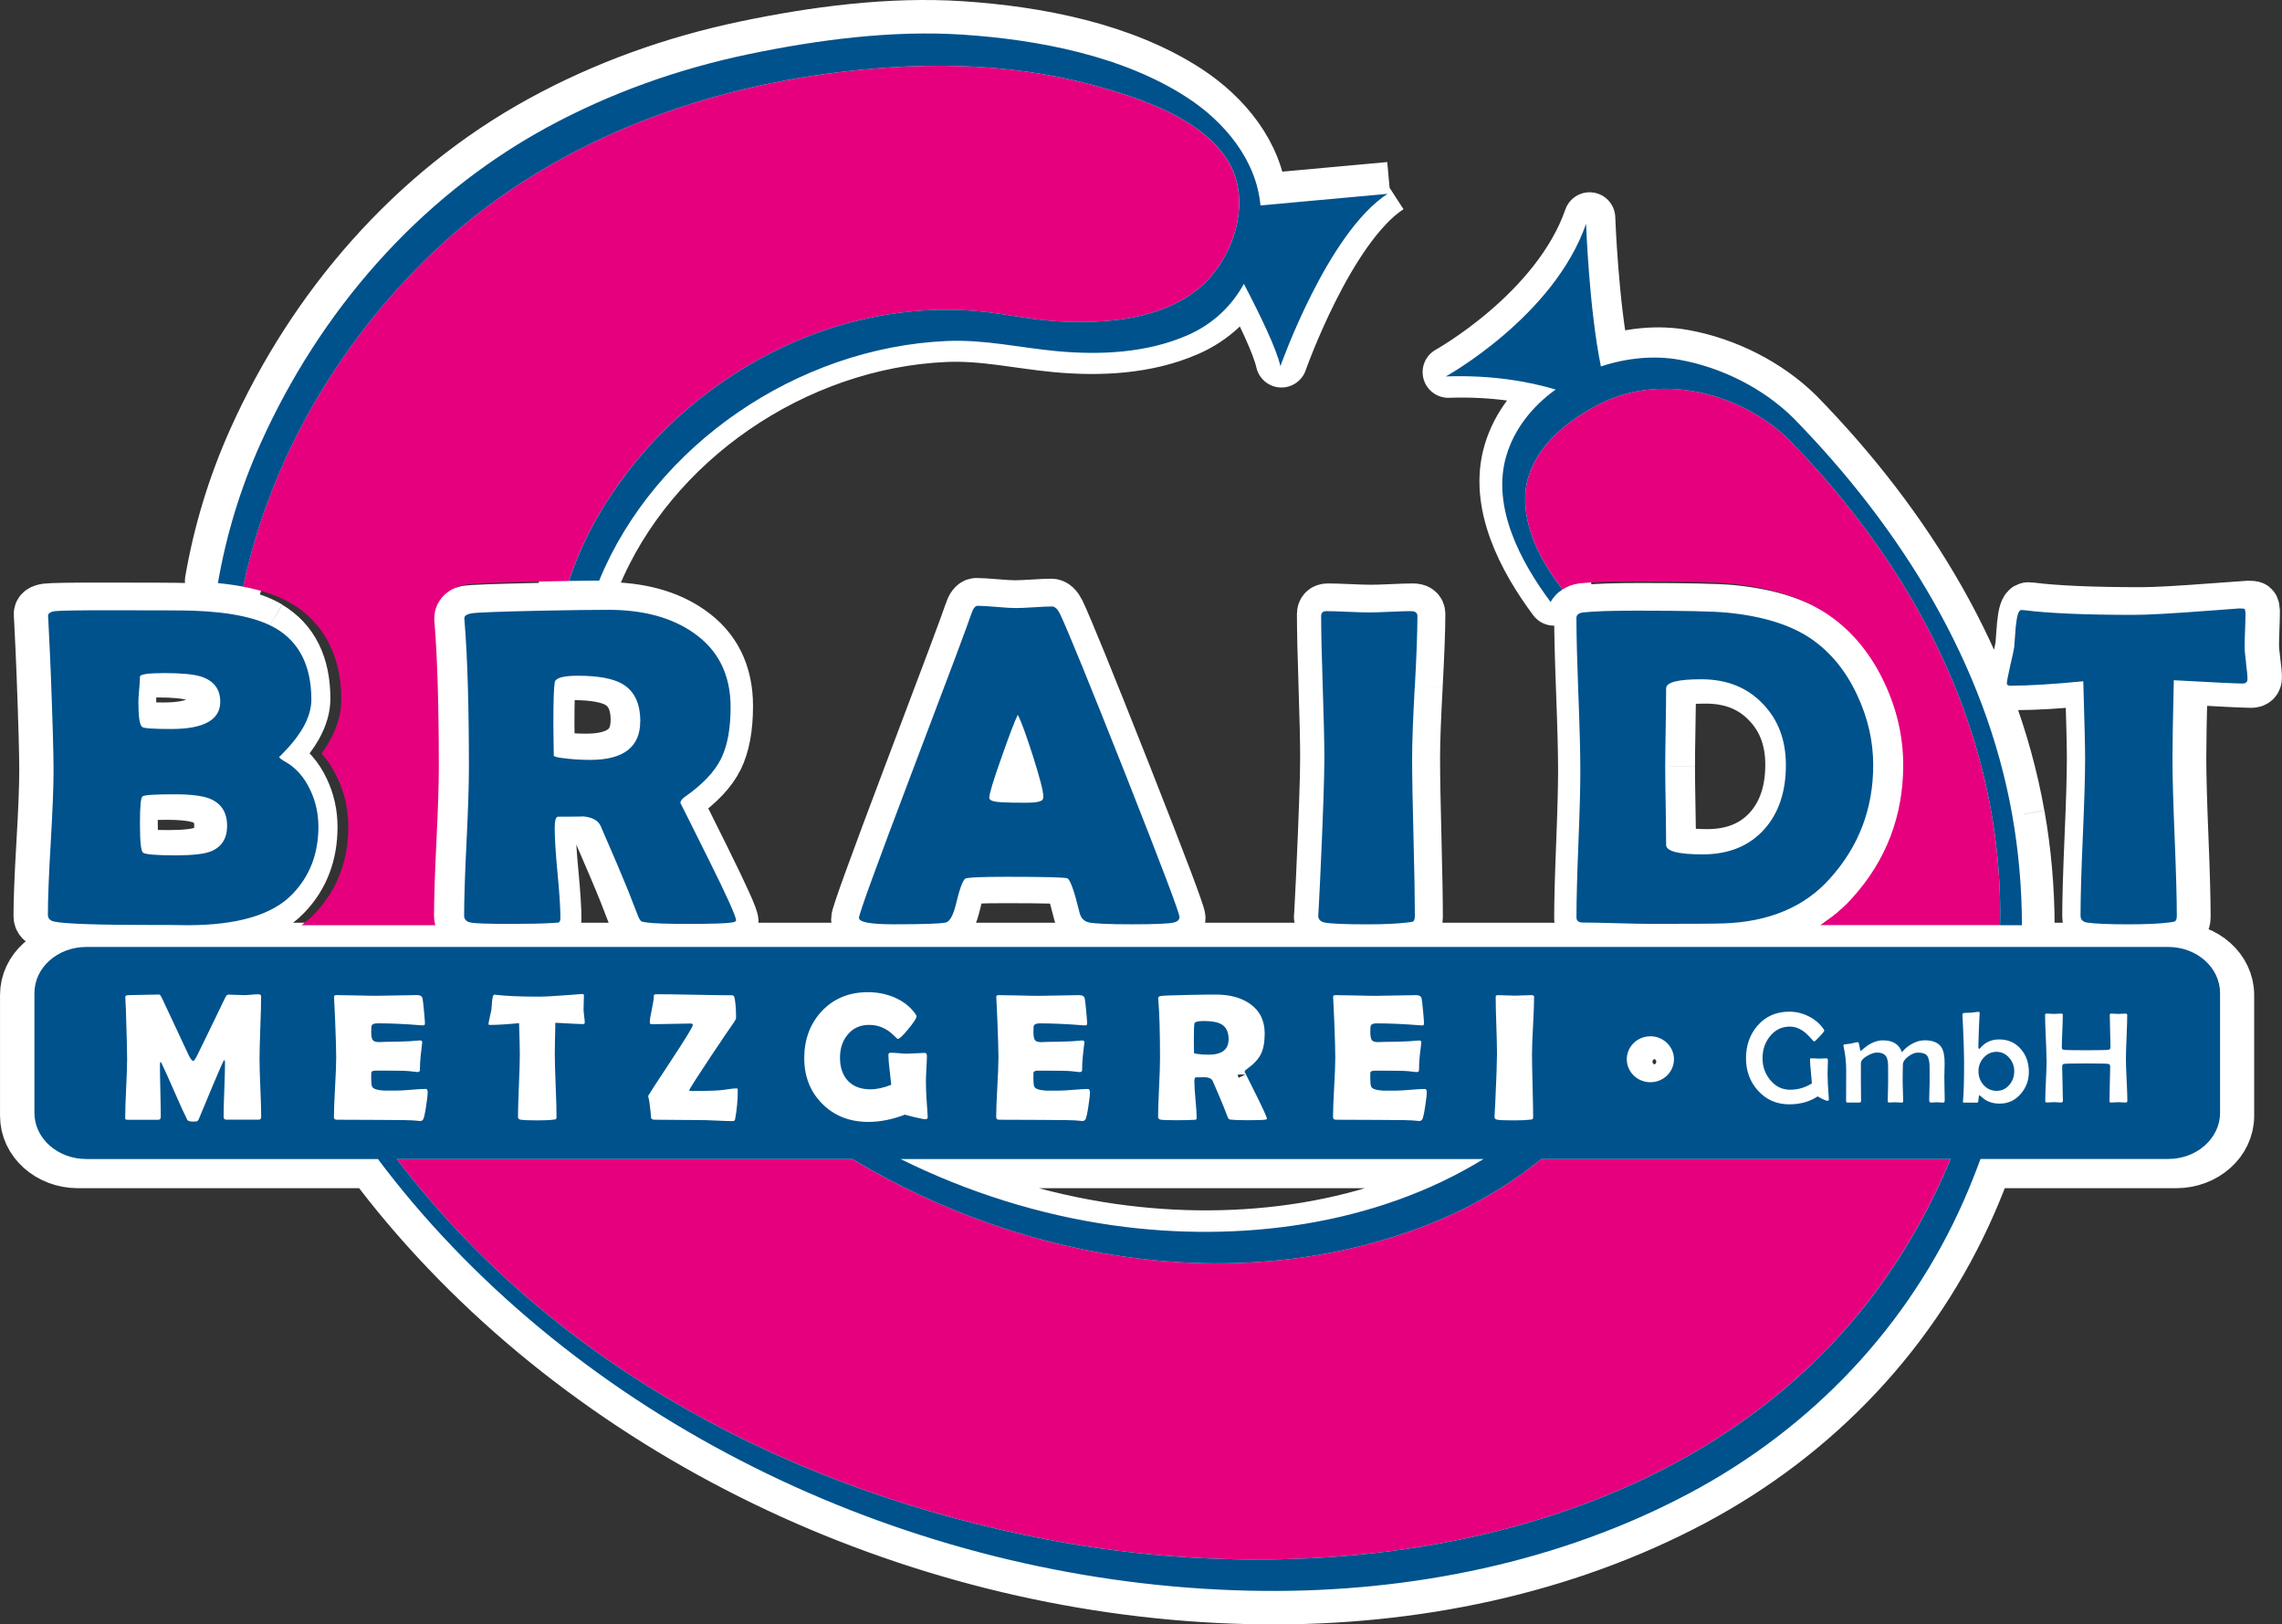 <?xml version="1.0" encoding="UTF-8"?>
<svg id="Ebene_1" data-name="Ebene 1" xmlns="http://www.w3.org/2000/svg" xmlns:xlink="http://www.w3.org/1999/xlink" viewBox="0 0 524.56 373.38">
  <rect x="0" y="0" width="524.56" height="373.38" fill="#333333" stroke="none"/>
  <defs>
    <style>
      .cls-1, .cls-2 {
        fill: none;
      }

      .cls-3 {
        fill: #00528c;
      }

      .cls-4 {
        fill: #fff;
      }

      .cls-5 {
        fill: #e6007e;
      }

      .cls-6 {
        clip-path: url(#clippath);
      }

      .cls-2 {
        stroke: #fff;
        stroke-linejoin: round;
        stroke-width: 11.81px;
      }
    </style>
    <clipPath id="clippath">
      <rect class="cls-1" width="524.56" height="373.38"/>
    </clipPath>
  </defs>
  <g class="cls-6">
    <path class="cls-4" d="M518.31,152.04c-.23-1.67-.34-2.93-.34-3.79,0-.75.03-2.04.1-3.86.07-1.65.1-2.94.1-3.87-.03-.58-.1-.92-.21-1.01-.11-.08-.51-.13-1.22-.13-.04,0-2.34.17-6.92.51-8.53.65-14.38.98-17.55.98-11.17,0-19.61-.36-25.32-1.08-.42-.03-.67-.05-.74-.05-.6,0-1.02,1.29-1.27,3.87-.14,1.62-.26,3.23-.37,4.84-.07.52-.39,1.98-.95,4.38-.49,2.2-.74,3.52-.74,3.97,0,.34.28.51.85.51,4.19,0,9.81-.34,16.86-1.03.28,9.27.42,15.25.42,17.93,0,4.05-.18,10.14-.53,18.24-.35,8.11-.53,14.19-.53,18.24,0,.89.49,1.43,1.48,1.6,1.83.28,5.02.41,9.57.41,4.09,0,7.19-.14,9.3-.41.88-.1,1.37-.19,1.48-.26.32-.17.47-.58.47-1.24,0-4.05-.17-10.15-.5-18.29-.33-8.14-.5-14.24-.5-18.29,0-3.43.11-9.5.32-18.19,9.27.52,14.57.77,15.91.77.77,0,1.16-.34,1.16-1.03,0-.83-.11-2.07-.34-3.74M464.12,187.33c-6.21-35.12-25.75-66.6-50.69-92.14-7-6.92-16.63-11.76-26.36-13.52-5.9-1.07-12.29-.45-18.23,1.55-2.74-13.35-3.44-33.12-3.44-33.12-7.51,21.59-32.48,35.43-32.48,35.43,10.61-.36,19.15,1.17,25.44,3.04-5.39,3.88-9.59,9.13-11.43,15.37-3.48,11.77,3.23,24.55,10.26,33.96.64-1.17,1.58-2.16,2.76-2.9-4.49-5.81-8.24-12.55-8.63-19.94-.59-10.98,8.63-18.95,17.87-23.43,14.32-6.95,32.54-1.98,43.29,8.65,28.55,29.24,47.86,65.88,48.84,106.75.05,1.96.04,3.94,0,5.91h5.07c-.02-8.54-.75-17.09-2.25-25.59M325.72,157.68c.4-7.35.61-12.87.61-16.54,0-.75-.51-1.13-1.53-1.13-1.09,0-2.7.05-4.83.15-2.13.1-3.74.15-4.84.15s-2.74-.05-4.94-.15c-2.2-.1-3.85-.15-4.94-.15-.81,0-1.22.38-1.22,1.13,0,3.68.12,9.19.37,16.54.24,7.35.37,12.86.37,16.54,0,4.36-.32,13.5-.95,27.42-.28,5.82-.44,8.85-.47,9.11.02.83.52,1.35,1.53,1.55,1.41.28,4.68.41,9.83.41,3.84,0,6.9-.14,9.2-.41.84-.1,1.3-.17,1.37-.21.32-.17.48-.6.48-1.29,0-4.05-.11-10.15-.32-18.29-.21-8.14-.32-14.24-.32-18.29,0-3.68.2-9.19.61-16.54M303.34,210.75s0-.03,0-.04c0,.06,0,.08,0,.04M319.42,43.13l-29.47,2.69c-.93-10.45-8.22-19.33-16.95-25.03-14.83-9.69-34.5-13.46-52.1-14.62-16.3-1.07-33.61,1.21-49.52,4.54-16.42,3.44-32.31,9.1-46.96,17.13-29.81,16.33-52.47,42.83-66.1,73.19-4.76,10.61-8.01,21.49-9.91,32.47,2.09.2,4.05.48,5.87.83,6.25-30.18,23.25-58.69,46.15-79.64,25.11-22.97,57.89-35.62,91.75-39.77,21.49-2.63,42.18-2.16,62.92,4.09,9.68,2.92,21.62,7.45,27.2,16.29,6.02,9.53,1.31,23.54-7.1,30.18-8.36,6.6-20.06,7.71-30.42,7.35-7.38-.25-13.61-1.84-20.22-2.44-37.6-3.4-74.17,19.56-90.46,52-1.75,3.47-3.2,7.02-4.38,10.61,2.63-.04,4.97-.07,7.01-.08,12.86-31.44,45.97-54.1,80.53-55.62,8.81-.39,16.82,1.54,25.45,2.35,10.14.95,20.94.42,30.35-3.69,5.88-2.57,10.22-6.81,13.04-11.92,3.86,7.4,7.63,15.25,8.46,19.12,0,0,10.89-30.99,24.85-40.03M61.86,144.03c-4.12-2.44-10.52-3.81-19.18-4.12-1.9-.07-8.47-.1-19.71-.1-7.01,0-11.09.07-12.24.21-1.14.14-1.7.53-1.66,1.19l.05.72c.28,5.63.48,9.86.58,12.68.42,11,.63,18.48.63,22.47,0,3.71-.22,9.29-.66,16.75-.44,7.46-.66,13.02-.66,16.7,0,.86.51,1.39,1.53,1.6,2.47.52,10.2.77,23.2.77h3.75c1.65.03,2.92.05,3.8.05,11.59,0,19.7-2.39,24.31-7.16,4.05-4.15,6.08-9.39,6.08-15.72,0-3.02-.63-5.88-1.9-8.55-1.41-2.99-3.35-5.17-5.81-6.54-.92-.52-1.38-.89-1.38-1.13,0,.1.65-.55,1.96-1.96,1.48-1.61,2.68-3.23,3.59-4.84,1.27-2.27,1.9-4.41,1.9-6.44,0-7.76-2.73-13.28-8.19-16.54M48.97,161.03c0,4.22-3.79,6.34-11.36,6.34-4.09,0-6.33-.15-6.71-.46-.6-.41-.9-2.34-.9-5.77,0-.65.06-1.64.18-2.96.12-1.32.18-2.31.18-2.96,0-.55,1.9-.82,5.71-.82s6.66.26,8.35.77c3.03.96,4.54,2.92,4.54,5.88M50.55,189.84c0,2.99-1.29,4.98-3.86,5.98-1.55.58-4.23.88-8.03.88-4.62,0-7.15-.22-7.61-.65-.46-.43-.69-2.67-.69-6.72s.19-5.99.58-6.31c.39-.33,2.85-.49,7.4-.49,3.81,0,6.55.35,8.25,1.03,2.64,1.1,3.96,3.2,3.96,6.29M162.01,197.46c-4.3-8.66-6.45-12.97-6.45-12.93,0-.48.4-1,1.22-1.55,3.98-2.82,6.71-5.72,8.19-8.71,1.48-2.99,2.22-6.99,2.22-12.01,0-7.52-2.87-13.28-8.62-17.26-5.07-3.54-11.63-5.31-19.66-5.31-3.88,0-9.07.07-15.59.21-9.62.21-15,.41-16.15.62-1.14.21-1.7.6-1.66,1.18l.05.72c.67,8.14,1,19.48,1,34.01,0,3.81-.18,9.53-.55,17.16-.37,7.63-.56,13.33-.56,17.11,0,.86.51,1.39,1.53,1.6,1.02.21,4.05.31,9.09.31,4.4,0,7.64-.07,9.72-.21.49-.04.99-.07,1.48-.1.32-.1.48-.44.48-1.03,0-2.33-.22-5.82-.66-10.46-.44-4.64-.66-8.12-.66-10.46,0-1.75.26-2.63.79-2.63,4.07,0,5.97-.03,5.71-.08-.09,0-.17-.02-.26-.02.14,0,.22.02.26.02,2.13.18,3.52.9,4.12,2.19,2.92,6.7,5.07,11.77,6.45,15.2,1.02,2.64,1.8,4.64,2.32,5.98.28.58.53.93.74,1.03.11.07.55.16,1.32.26,1.66.21,4.79.31,9.41.31,5.39,0,8.76-.1,10.1-.31.71-.1,1.06-.27,1.06-.51,0-.89-2.15-5.67-6.45-14.33M146.26,165.57c0,5.98-3.86,8.97-11.57,8.97-2.36,0-4.62-.15-6.76-.46-1.13-.17-1.69-.34-1.69-.52,0-.76-.02-1.91-.05-3.45-.04-1.55-.05-2.71-.05-3.5,0-5.56.11-8.93.32-10.1.21-1,1.99-1.49,5.34-1.49,4.65,0,8.07.62,10.25,1.85,2.82,1.62,4.23,4.52,4.23,8.71M269.88,212.3c.88-.24,1.32-.67,1.32-1.29,0-.93-4.19-12.02-12.58-33.29-8.35-21.13-13.39-33.49-15.11-37.1-.56-1.13-1.18-1.7-1.85-1.7-.92,0-2.3.06-4.15.18-1.85.12-3.25.18-4.2.18s-2.47-.09-4.46-.26c-1.99-.17-3.46-.26-4.41-.26-.56,0-1.06.65-1.48,1.96-.74,2.27-5.43,14.79-14.06,37.57-7.96,21.06-11.94,32.04-11.94,32.93,0,1,2.7,1.49,8.09,1.49,6.84,0,10.85-.14,12.05-.41.95-.24,1.76-1.78,2.43-4.64.74-3.12,1.41-4.96,2.01-5.51.39-.31,3.58-.46,9.57-.46,8.88,0,13.6.12,14.16.36.67.34,1.6,2.99,2.8,7.93.32,1.31,1.07,2.08,2.27,2.32,1.44.28,4.68.41,9.72.41,5.5,0,8.77-.14,9.83-.41M239.65,182.93c0,.31-.04.55-.1.72-.25.55-1.53.82-3.86.82-2.5,0-4.3-.04-5.39-.1-2.11-.07-3.17-.41-3.17-1.03,0-.93.95-4.07,2.86-9.43,1.76-5.05,3.01-8.33,3.75-9.84.74,1.38,1.9,4.53,3.49,9.48,1.62,5.12,2.43,8.24,2.43,9.38M363.61,159.31c.3,7.88.45,13.8.45,17.75s-.15,9.46-.45,17.03c-.3,7.57-.45,13.25-.45,17.03,0,.79.51,1.18,1.53,1.18,1.73,0,4.32.05,7.79.16,3.47.1,6.07.15,7.8.15,9.19,0,14.82-.03,16.86-.1,10.64-.34,18.9-3.83,24.79-10.46,6.66-7.42,9.99-16.18,9.99-26.28,0-5.56-1.23-10.98-3.7-16.23-2.57-5.56-6.08-9.89-10.52-12.99-4.72-3.3-11.26-5.36-19.61-6.18-3.21-.31-10.24-.46-21.09-.46-5.71,0-9.81.14-12.31.41-1.02.14-1.53.57-1.53,1.29,0,3.92.15,9.82.45,17.7M383.72,176.23c0-2.03.04-5.08.11-9.15.07-4.07.11-7.12.11-9.15,0-1.41,2.71-2.11,8.14-2.11,5.92,0,10.68,1.91,14.27,5.72,3.56,3.68,5.34,8.42,5.34,14.22,0,6.12-1.64,11.04-4.92,14.79-3.49,3.95-8.28,5.93-14.37,5.93-5.64,0-8.46-.74-8.46-2.21,0-2.03-.03-5.04-.11-9.04-.07-4-.11-7-.11-8.99M5.91,228.7v27.78c0,5.92,5.38,10.72,12,10.72h67.58c2.56,3.42,5.21,6.77,7.96,10.02,47.69,56.39,122.67,89.6,197.35,90.24,34.01.29,68.6-6.7,98.57-22.69,28.54-15.23,50.82-38.9,63.59-68.07,1.37-3.13,2.63-6.3,3.8-9.5h43.5c6.63,0,12-4.8,12-10.72v-27.78c0-5.92-5.38-10.71-12-10.71H17.91c-6.63,0-12,4.8-12,10.71M133.42,235.46c0,.28-.15.41-.46.41-.54,0-2.66-.1-6.36-.31-.08,3.48-.13,5.9-.13,7.27,0,1.62.07,4.06.2,7.32.13,3.26.2,5.7.2,7.32,0,.26-.06.42-.19.49-.04.03-.24.06-.59.1-.85.11-2.09.17-3.72.17-1.82,0-3.09-.06-3.83-.17-.39-.07-.59-.28-.59-.64,0-1.62.07-4.05.21-7.3.14-3.24.21-5.67.21-7.3,0-1.07-.06-3.46-.17-7.17-2.82.27-5.07.41-6.74.41-.23,0-.34-.07-.34-.21,0-.18.1-.71.3-1.59.23-.96.35-1.54.38-1.75.04-.65.09-1.29.15-1.94.1-1.03.27-1.55.51-1.55.03,0,.13,0,.3.02,2.28.29,5.66.43,10.13.43,1.27,0,3.61-.13,7.02-.39,1.83-.14,2.76-.21,2.77-.21.28,0,.44.02.49.05.04.03.07.17.08.4,0,.37-.01.89-.04,1.55-.03.73-.04,1.25-.04,1.55,0,.34.04.85.14,1.51.09.67.14,1.16.14,1.49M168.86,251.25c0,2.24-.2,4.47-.61,6.7-.06.3-.23.45-.53.45-.83,0-2.08-.04-3.74-.12-1.66-.08-2.91-.12-3.74-.12-1.18,0-2.95-.02-5.31-.04-2.35-.03-4.12-.04-5.31-.04-.51,0-.8-.16-.87-.47-.03-.88-.17-2.19-.42-3.92-.17-.67-.25-1.05-.25-1.13,0-.07,1.73-2.73,5.18-7.99,3.45-5.26,5.18-8.08,5.18-8.48,0-.22-.18-.33-.55-.33-.99,0-2.48.03-4.47.08-1.99.06-3.49.08-4.49.08-.31,0-.47-.16-.47-.47,0-.51.16-1.5.48-2.97.32-1.47.47-2.54.47-3.19,0-.22.19-.33.57-.33,1.95,0,4.87.04,8.76.12,3.9.08,6.82.12,8.76.12.3,0,.49.16.57.47.25,1.1.38,2.67.38,4.72,0,.25-.13.56-.38.93-.89,1.25-2.75,4.01-5.6,8.29-3.24,4.88-4.86,7.43-4.86,7.67,0,.11.12.16.36.16,2.86,0,5.06-.05,6.6-.16.31-.01.99-.1,2.03-.25.89-.14,1.54-.21,1.97-.21.2,0,.3.15.3.43M212.86,257.41c.03.37-.17.56-.59.56-.27,0-1.04-.15-2.31-.45-1.28-.3-2.06-.51-2.36-.62-2.95,1.13-5.77,1.69-8.48,1.69-4.35,0-7.93-1.42-10.72-4.25-2.76-2.79-4.15-6.31-4.15-10.57s1.34-7.97,4.02-10.84c2.76-2.97,6.35-4.45,10.76-4.45,2.14,0,4.16.4,6.05,1.2,2.04.88,3.65,2.12,4.82,3.71.24.33.36.56.36.7,0,.44-.63,1.43-1.89,2.96-1.26,1.53-2.08,2.3-2.44,2.3-.08,0-.41-.28-.97-.85-.69-.67-1.39-1.2-2.11-1.57-1.07-.56-2.25-.85-3.55-.85-2.11,0-3.79.77-5.03,2.31-1.16,1.42-1.73,3.18-1.73,5.3,0,2.24.6,4.01,1.8,5.32,1.24,1.35,2.99,2.02,5.26,2.02,1.44,0,3.04-.35,4.82-1.05-.04-.45-.17-1.61-.38-3.46-.18-1.43-.27-2.58-.27-3.46,0-.26.09-.42.27-.47.07-.03.18-.04.34-.04.41,0,1.03.04,1.85.11.82.08,1.45.11,1.87.11.45,0,1.13-.03,2.03-.09.9-.06,1.58-.09,2.03-.09.35,0,.53.23.53.68,0,.66-.04,1.65-.12,2.99-.08,1.33-.12,2.33-.12,2.99,0,1.77.13,4.42.4,7.96l.02.23ZM250.46,251.66c0,.59-.12,1.68-.36,3.26-.26,1.72-.48,2.74-.68,3.07-.17.26-.4.39-.7.39-.13,0-.34-.02-.63-.06-1.03-.14-4.03-.21-9.01-.21-1.09,0-2.7,0-4.84-.02-2.14-.01-3.75-.02-4.82-.02-.46,0-.7-.2-.7-.6,0-1.54.09-3.85.26-6.94.18-3.08.26-5.4.26-6.93s-.08-4.49-.25-8.76c-.04-1.1-.12-2.74-.23-4.93l-.02-.29c-.03-.32.15-.48.53-.48,1.04,0,2.61.03,4.7.08,2.09.05,3.66.08,4.7.08s2.58-.03,4.65-.08c2.07-.05,3.62-.08,4.65-.08.73,0,1.16.27,1.27.8.07.32.18,1.28.33,2.88.15,1.6.22,2.57.22,2.92,0,.29-.14.43-.42.43-.08,0-.23,0-.44-.02-3.75-.3-7.12-.45-10.1-.45-.75,0-1.2.17-1.37.51-.07.17-.11.69-.11,1.59,0,.94.14,1.55.42,1.86.24.26.7.39,1.37.39.14,0,.42-.01.83-.03.41-.02.75-.03,1.01-.03,1.78,0,3.57-.05,5.39-.15.16-.01.54-.05,1.16-.1.48-.06.86-.08,1.14-.08.33,0,.49.15.5.45-.03.1-.16,1.15-.37,3.18-.11,1.1-.17,2.2-.17,3.3,0,.27-.2.41-.61.41l-1.9-.21c-.8-.08-2.64-.12-5.5-.12h-2.24c-.58,0-.92.14-1.01.41-.01.07-.02.49-.02,1.28,0,1.04.07,1.72.21,2.02.24.52,1.14.83,2.71.93h3.09c.75,0,1.86-.07,3.33-.2,1.47-.13,2.57-.19,3.31-.19.31,0,.47.25.47.74M286.3,246.96s.86,1.71,2.58,5.17c1.72,3.46,2.58,5.37,2.58,5.73,0,.1-.14.16-.42.21-.54.08-1.88.12-4.04.12-1.85,0-3.1-.04-3.76-.12-.31-.04-.49-.08-.53-.1-.08-.04-.18-.18-.3-.41-.21-.54-.52-1.33-.93-2.39-.55-1.37-1.41-3.4-2.58-6.08-.24-.51-.8-.8-1.65-.87-.02.02-.77.03-2.28.03-.21,0-.32.35-.32,1.05,0,.94.09,2.33.26,4.19.18,1.85.27,3.25.27,4.18,0,.23-.06.37-.19.41-.2.01-.39.03-.59.04-.83.05-2.13.08-3.89.08-2.02,0-3.23-.04-3.64-.12-.41-.08-.61-.29-.61-.64,0-1.51.07-3.79.22-6.84.15-3.05.22-5.34.22-6.86,0-5.81-.14-10.35-.4-13.6l-.02-.29c-.01-.23.21-.39.67-.47.46-.08,2.61-.16,6.46-.25,2.61-.06,4.69-.08,6.24-.08,3.21,0,5.83.71,7.86,2.12,2.3,1.6,3.45,3.9,3.45,6.9,0,2.01-.3,3.61-.89,4.8-.59,1.19-1.69,2.36-3.28,3.48-.32.22-.48.43-.48.62M328.48,251.66c0,.59-.12,1.68-.36,3.26-.25,1.72-.48,2.74-.68,3.07-.17.26-.4.39-.7.39-.12,0-.34-.02-.63-.06-1.03-.14-4.03-.21-9.01-.21-1.09,0-2.7,0-4.84-.02-2.14-.01-3.75-.02-4.82-.02-.47,0-.7-.2-.7-.6,0-1.54.09-3.85.26-6.94.18-3.08.26-5.4.26-6.93s-.08-4.49-.25-8.76c-.04-1.1-.12-2.74-.23-4.93l-.02-.29c-.03-.32.15-.48.53-.48,1.04,0,2.61.03,4.71.08,2.09.05,3.66.08,4.7.08s2.58-.03,4.65-.08c2.07-.05,3.62-.08,4.65-.08.73,0,1.15.27,1.27.8.07.32.18,1.28.33,2.88.15,1.6.22,2.57.22,2.92,0,.29-.14.43-.42.43-.08,0-.23,0-.44-.02-3.75-.3-7.12-.45-10.1-.45-.75,0-1.21.17-1.38.51-.07.17-.11.69-.11,1.59,0,.94.14,1.55.42,1.86.24.26.7.39,1.38.39.14,0,.42-.01.82-.03.41-.02.75-.03,1.01-.03,1.78,0,3.57-.05,5.39-.15.15-.01.54-.05,1.16-.1.48-.06.86-.08,1.14-.08.33,0,.48.15.5.45-.03.1-.15,1.15-.37,3.18-.11,1.1-.17,2.2-.17,3.3,0,.27-.2.41-.61.41l-1.9-.21c-.8-.08-2.64-.12-5.5-.12h-2.24c-.58,0-.92.14-1.02.41-.01.07-.02.49-.02,1.28,0,1.04.07,1.72.21,2.02.24.52,1.14.83,2.71.93h3.09c.75,0,1.86-.07,3.33-.2,1.47-.13,2.58-.19,3.31-.19.31,0,.46.25.46.74M341.64,267.2c-25.08,15.47-56.69,19.53-85.87,15.39-16.97-2.41-33.71-7.69-49.2-15.39h135.07ZM353.35,229.6c0,1.47-.08,3.68-.24,6.62-.16,2.94-.24,5.15-.24,6.62,0,1.62.04,4.06.13,7.32.09,3.26.13,5.7.13,7.32,0,.27-.06.45-.19.51-.03.02-.21.04-.55.08-.92.11-2.14.17-3.68.17-2.06,0-3.37-.06-3.93-.17-.4-.08-.6-.29-.61-.63.02-.13.08-1.34.19-3.64.25-5.57.38-9.22.38-10.97,0-1.47-.05-3.67-.15-6.62-.1-2.94-.15-5.15-.15-6.62,0-.3.16-.45.48-.45.44,0,1.1.02,1.98.06.88.04,1.54.06,1.98.06s1.08-.02,1.93-.06c.85-.04,1.5-.06,1.94-.06.41,0,.61.15.61.45M385.76,244.04c0,2.94-2.45,5.33-5.47,5.33s-5.47-2.39-5.47-5.33,2.45-5.33,5.47-5.33,5.47,2.38,5.47,5.33M421.63,253.36c.02.22-.11.32-.38.32-.15,0-.52-.14-1.1-.42-.58-.28-.95-.48-1.11-.6-1.85,1.23-4.05,1.84-6.58,1.84-2.96,0-5.4-1.08-7.31-3.24-1.81-2.04-2.72-4.53-2.72-7.47s.89-5.52,2.67-7.57c1.88-2.16,4.33-3.24,7.35-3.24,1.55,0,3.04.36,4.48,1.07,1.43.71,2.58,1.69,3.44,2.92.13.19.2.33.2.43,0,.14-.36.59-1.08,1.36-.72.77-1.13,1.16-1.25,1.16-.08,0-.39-.3-.92-.9-.64-.73-1.26-1.28-1.84-1.66-.92-.6-1.87-.9-2.87-.9-1.9,0-3.46.77-4.68,2.33-1.11,1.41-1.66,3.08-1.66,5s.57,3.53,1.71,4.98c1.24,1.56,2.79,2.34,4.67,2.34s3.53-.49,5.07-1.47c-.02-.27-.11-1.2-.26-2.8-.12-1.14-.18-2.07-.18-2.78,0-.17.11-.25.33-.25.19,0,.48.01.86.04.38.02.67.04.86.04s.48,0,.88-.03c.39-.02.68-.03.87-.03.21,0,.32.16.32.47,0,.34-.01.86-.04,1.55-.02.69-.04,1.21-.04,1.55,0,1.41.1,3.33.29,5.74v.21ZM448.39,247.96c0,.62.02,1.55.04,2.79.03,1.24.05,2.17.05,2.79,0,.38-.12.58-.35.58-.15,0-.38-.01-.69-.04-.31-.03-.54-.04-.7-.04-.17,0-.43,0-.77.03-.34.02-.6.03-.77.03-.21,0-.32-.23-.32-.69s.02-1.13.05-2.02c.03-.9.05-1.57.05-2.03,0-2.48,0-3.87-.03-4.15-.08-1.01-.29-1.71-.63-2.09-.39-.41-1.09-.62-2.1-.62-.63,0-1.35.29-2.14.88-.83.62-1.25,1.23-1.28,1.83-.04.76-.06,2.16-.06,4.19,0,.48.02,1.2.06,2.16.04.96.06,1.68.06,2.17,0,.27-.09.4-.27.4s-.45-.01-.79-.04c-.35-.03-.61-.04-.79-.04-.16,0-.4,0-.71.03-.31.02-.55.03-.71.03-.2,0-.3-.14-.3-.43,0-.47.01-1.18.04-2.13.03-.95.04-1.66.04-2.13v-3.55c0-1.11-.13-1.9-.41-2.37-.38-.67-1.11-1-2.19-1-.63,0-1.39.26-2.27.78-.96.57-1.45,1.14-1.45,1.72v4.3c0,.49,0,1.22.02,2.19.01.97.01,1.7.01,2.18,0,.29-.12.43-.35.43h-2.81c-.2,0-.3-.13-.3-.4,0-.79,0-1.99.01-3.58.01-1.6.01-2.79.01-3.59,0-1.8-.19-3.59-.59-5.37-.03-.13-.05-.23-.05-.31,0-.13.05-.2.14-.22.37-.04.91-.11,1.63-.22.33-.1.83-.21,1.49-.32h.12c.12-.01.23.33.34,1.02.11.69.2,1.04.28,1.04l.75-.65c.6-.5,1.19-.9,1.78-1.19.86-.43,1.71-.65,2.57-.65,2.32,0,3.79.92,4.43,2.77.62-.79,1.4-1.44,2.33-1.94.99-.55,1.96-.83,2.93-.83,1.86,0,3.15.53,3.87,1.59.51.79.77,2.03.77,3.72,0,.32,0,.83-.03,1.5-.02.68-.03,1.18-.03,1.5M472.05,244.01c0-1.14-.05-2.85-.16-5.13-.11-2.28-.16-3.99-.16-5.13,0-.22.12-.32.38-.32.18,0,.46.02.83.04.37.03.65.04.85.04.18,0,.46-.01.85-.04.38-.03.67-.04.85-.04.23,0,.35.09.35.27,0,.84-.04,2.11-.11,3.8-.08,1.69-.11,2.96-.11,3.81,0,.27.1.44.32.5.25.09,2.02.13,5.32.13s4.98-.05,5.28-.13c.23-.06.35-.27.35-.63,0-.82-.03-2.07-.08-3.73-.05-1.66-.08-2.9-.08-3.72,0-.2.11-.29.35-.29.19,0,.47.02.84.04.37.03.65.04.84.04.18,0,.45-.01.82-.04.36-.03.63-.04.81-.04.26,0,.39.11.39.32,0,1.14-.05,2.85-.15,5.13-.1,2.28-.15,3.99-.15,5.13s.05,2.7.17,4.87c.11,2.17.17,3.79.17,4.87,0,.22-.15.34-.45.34-.17,0-.44-.01-.79-.04-.36-.03-.63-.05-.81-.05-.19,0-.48.01-.87.05-.39.03-.68.04-.87.04-.23,0-.35-.11-.35-.34,0-.88.03-2.21.08-3.98.05-1.77.08-3.09.08-3.97,0-.38-.12-.6-.35-.66-.3-.08-2.05-.12-5.23-.12s-4.91.04-5.23.12c-.22.06-.33.28-.33.66,0,.86.03,2.16.08,3.9.05,1.74.07,3.04.07,3.9,0,.32-.12.49-.38.49-.19,0-.48-.01-.86-.04-.38-.03-.67-.05-.86-.05-.18,0-.45.01-.81.05-.36.03-.63.04-.81.04-.25,0-.38-.11-.38-.34,0-1.08.05-2.7.16-4.87.11-2.16.16-3.79.16-4.87M452.6,233.71s0-.04,0-.01c0-.24.13-.38.39-.41.36-.01.9-.03,1.61-.06.14,0,.43-.04.86-.1.36-.06.65-.09.88-.09.16,0,.24.11.24.34,0,.34-.03.85-.08,1.53-.05.69-.08,1.2-.08,1.54,0,.51-.02,1.28-.07,2.3-.05,1.02-.07,1.79-.07,2.3,0,.37.07.56.21.56.07,0,.15-.05.23-.16,1.11-1.35,2.57-2.02,4.39-2.02,2.08,0,3.77.76,5.06,2.28,1.21,1.43,1.81,3.18,1.81,5.26,0,1.94-.62,3.64-1.86,5.08-1.32,1.53-2.96,2.3-4.92,2.3-1.31,0-2.46-.32-3.46-.97-.4-.33-.81-.66-1.21-.99-.11.03-.18.32-.22.88-.03.56-.12.84-.25.84h-3.19c-.12,0-.18-.06-.18-.19,0,.01.01-.08.03-.26.16-1.57.24-4.57.24-9.01,0-1.82-.08-4.48-.24-8-.08-1.85-.13-2.83-.15-2.96,0,0,0,0,0,.01M89.84,267.2h105.55c40.36,24.33,91.51,32.43,135.08,14.55,9.02-3.7,17.23-8.64,24.54-14.55h94.82c-5.3,12.79-12.32,24.85-20.96,35.47-43.9,54.01-122.93,65.48-188.58,52.82-58.24-11.22-113.54-39.72-150.46-88.29M75.3,257.47c0-1.54.09-3.85.26-6.94.18-3.08.26-5.4.26-6.93s-.08-4.49-.25-8.76c-.04-1.1-.12-2.74-.23-4.93l-.02-.29c-.03-.32.15-.48.53-.48,1.04,0,2.61.03,4.71.08,2.09.05,3.66.08,4.7.08s2.58-.03,4.65-.08c2.07-.05,3.62-.08,4.65-.08.73,0,1.15.27,1.27.8.07.32.18,1.28.33,2.88.15,1.6.22,2.57.22,2.92,0,.29-.14.43-.42.43-.08,0-.23,0-.44-.02-3.75-.3-7.12-.45-10.1-.45-.75,0-1.21.17-1.37.51-.07.17-.11.69-.11,1.59,0,.94.14,1.55.42,1.86.24.26.7.39,1.38.39.14,0,.41-.01.82-.03.41-.02.75-.03,1.01-.03,1.78,0,3.57-.05,5.39-.15.15-.01.54-.05,1.16-.1.48-.06.86-.08,1.14-.08.32,0,.49.15.5.45-.03.1-.15,1.15-.37,3.18-.11,1.1-.17,2.2-.17,3.3,0,.27-.2.41-.61.41l-1.9-.21c-.8-.08-2.64-.12-5.5-.12h-2.24c-.58,0-.91.14-1.01.41-.01.07-.02.49-.02,1.28,0,1.04.07,1.72.21,2.02.24.52,1.14.83,2.71.93h3.09c.75,0,1.86-.07,3.33-.2,1.47-.13,2.57-.19,3.31-.19.31,0,.46.25.46.74,0,.59-.12,1.68-.36,3.26-.25,1.72-.48,2.74-.68,3.07-.17.26-.4.39-.7.39-.13,0-.34-.02-.63-.06-1.03-.14-4.03-.21-9.01-.21-1.09,0-2.7,0-4.84-.02s-3.75-.02-4.82-.02c-.47,0-.7-.2-.7-.6M26.94,257.47c0-1.5.07-3.75.22-6.75.15-3,.22-5.25.22-6.75,0-1.6-.07-4.58-.21-8.97-.01-1.14-.08-2.84-.19-5.09l-.02-.35c-.01-.28.28-.41.89-.41.77,0,1.94-.02,3.49-.07,1.55-.05,2.71-.07,3.49-.07.15,0,.37.29.65.87l6.17,13.21c.44.89.8,1.34,1.1,1.34.15,0,.49-.51.99-1.55,1.42-2.89,3.53-7.24,6.32-13.05.24-.54.5-.8.78-.8.41,0,1.02.02,1.85.06.82.04,1.45.06,1.87.06.35,0,.89-.03,1.62-.1.73-.07,1.26-.1,1.62-.1.42,0,.64.17.64.49,0,1.62-.06,4.04-.18,7.26-.12,3.22-.18,5.65-.18,7.27,0,1.5.06,3.74.19,6.74.13,3,.19,5.24.19,6.72,0,.43-.2.64-.61.64h-7.48c-.41,0-.61-.24-.61-.72,0-1.39.05-3.47.16-6.25.11-2.77.16-4.86.16-6.24,0-.4-.06-.61-.19-.64-.16.08-1.1,2.21-2.83,6.37-1.01,2.45-2.03,4.89-3.04,7.32-.14.32-.32.5-.53.56-.07.01-.35.02-.85.02-.73,0-1.17-.14-1.31-.41-.76-1.51-1.76-3.71-3-6.6-1.33-3.05-2.32-5.25-2.98-6.62-.03-.07-.09-.14-.19-.23-.1.12-.15.32-.15.6,0,1.35.03,3.37.1,6.06.07,2.69.1,4.71.1,6.06,0,.48-.2.72-.59.72h-7.06c-.28,0-.45-.04-.52-.13-.06-.09-.1-.24-.1-.46M457.46,243.72c-.77.88-1.16,1.92-1.16,3.12s.39,2.27,1.16,3.15c.81.92,1.82,1.39,3.05,1.39s2.18-.48,2.98-1.43c.73-.88,1.1-1.92,1.1-3.11s-.38-2.2-1.13-3.09c-.8-.95-1.79-1.43-2.97-1.43s-2.21.47-3.02,1.4M282.58,239.38c0-1.68-.57-2.84-1.69-3.49-.88-.49-2.24-.74-4.1-.74-1.34,0-2.05.2-2.13.6-.08.47-.13,1.81-.13,4.04,0,.32,0,.78.02,1.4.01.62.02,1.08.02,1.38,0,.07.23.14.68.21.86.12,1.76.19,2.71.19,3.09,0,4.63-1.2,4.63-3.59M277.14,248.2s.07.01.1.01c0,0-.02,0-.1-.01"/>
    <path class="cls-2" d="M518.31,152.04c-.23-1.67-.34-2.93-.34-3.79,0-.75.03-2.04.1-3.86.07-1.65.1-2.94.1-3.87-.03-.58-.1-.92-.21-1.01-.11-.08-.51-.13-1.22-.13-.04,0-2.34.17-6.92.51-8.53.65-14.38.98-17.55.98-11.17,0-19.61-.36-25.32-1.08-.42-.03-.67-.05-.74-.05-.6,0-1.02,1.29-1.27,3.87-.14,1.62-.26,3.23-.37,4.84-.07.52-.39,1.98-.95,4.38-.49,2.2-.74,3.52-.74,3.97,0,.34.28.51.85.51,4.19,0,9.81-.34,16.86-1.03.28,9.27.42,15.25.42,17.93,0,4.05-.18,10.14-.53,18.24-.35,8.11-.53,14.19-.53,18.24,0,.89.49,1.43,1.48,1.6,1.83.28,5.02.41,9.57.41,4.09,0,7.19-.14,9.3-.41.88-.1,1.37-.19,1.48-.26.32-.17.47-.58.47-1.24,0-4.05-.17-10.15-.5-18.29-.33-8.14-.5-14.24-.5-18.29,0-3.43.11-9.5.32-18.19,9.27.52,14.57.77,15.91.77.77,0,1.16-.34,1.16-1.03,0-.83-.11-2.07-.34-3.74M464.12,187.33c-6.21-35.12-25.75-66.6-50.69-92.14-7-6.92-16.63-11.76-26.36-13.52-5.9-1.07-12.29-.45-18.23,1.55-2.74-13.35-3.44-33.12-3.44-33.12-7.51,21.59-32.48,35.43-32.48,35.43,10.61-.36,19.15,1.17,25.44,3.04-5.39,3.88-9.59,9.13-11.43,15.37-3.48,11.77,3.23,24.55,10.26,33.96.64-1.17,1.58-2.16,2.76-2.9-4.49-5.81-8.24-12.55-8.63-19.94-.59-10.98,8.63-18.95,17.87-23.43,14.32-6.95,32.54-1.98,43.29,8.65,28.55,29.24,47.86,65.88,48.84,106.75.05,1.96.04,3.94,0,5.91h5.07c-.02-8.54-.75-17.09-2.25-25.59M325.72,157.68c.4-7.35.61-12.87.61-16.54,0-.75-.51-1.13-1.53-1.13-1.09,0-2.7.05-4.83.15-2.13.1-3.74.15-4.84.15s-2.74-.05-4.94-.15c-2.2-.1-3.85-.15-4.94-.15-.81,0-1.22.38-1.22,1.13,0,3.68.12,9.19.37,16.54.24,7.35.37,12.86.37,16.54,0,4.36-.32,13.5-.95,27.42-.28,5.82-.44,8.85-.47,9.11.02.83.52,1.35,1.53,1.55,1.41.28,4.68.41,9.83.41,3.84,0,6.9-.14,9.2-.41.84-.1,1.3-.17,1.37-.21.32-.17.48-.6.48-1.29,0-4.05-.11-10.15-.32-18.29-.21-8.14-.32-14.24-.32-18.29,0-3.68.2-9.19.61-16.54M303.34,210.75s0-.03,0-.04c0,.06,0,.08,0,.04M319.42,43.13l-29.47,2.69c-.93-10.45-8.22-19.33-16.95-25.03-14.83-9.69-34.5-13.46-52.1-14.62-16.3-1.07-33.61,1.21-49.52,4.54-16.42,3.44-32.31,9.1-46.96,17.13-29.81,16.33-52.47,42.83-66.1,73.19-4.76,10.61-8.01,21.49-9.91,32.47,2.09.2,4.05.48,5.87.83,6.25-30.18,23.25-58.69,46.15-79.64,25.11-22.97,57.89-35.62,91.75-39.77,21.49-2.63,42.18-2.16,62.92,4.09,9.68,2.92,21.62,7.45,27.2,16.29,6.02,9.53,1.31,23.54-7.1,30.18-8.36,6.6-20.06,7.71-30.42,7.35-7.38-.25-13.61-1.84-20.22-2.44-37.6-3.4-74.17,19.56-90.46,52-1.75,3.47-3.2,7.02-4.38,10.61,2.63-.04,4.97-.07,7.01-.08,12.86-31.44,45.97-54.1,80.53-55.62,8.81-.39,16.82,1.54,25.45,2.35,10.14.95,20.94.42,30.35-3.69,5.88-2.57,10.22-6.81,13.04-11.92,3.86,7.4,7.63,15.25,8.46,19.12,0,0,10.89-30.99,24.85-40.03M61.86,144.03c-4.12-2.44-10.52-3.81-19.18-4.12-1.9-.07-8.47-.1-19.71-.1-7.01,0-11.09.07-12.24.21-1.14.14-1.7.53-1.66,1.19l.05.72c.28,5.63.48,9.86.58,12.68.42,11,.63,18.48.63,22.47,0,3.71-.22,9.29-.66,16.75-.44,7.46-.66,13.02-.66,16.7,0,.86.51,1.39,1.53,1.6,2.47.52,10.2.77,23.2.77h3.75c1.65.03,2.92.05,3.8.05,11.59,0,19.7-2.39,24.31-7.16,4.05-4.15,6.08-9.39,6.08-15.72,0-3.02-.63-5.88-1.9-8.55-1.41-2.99-3.35-5.17-5.81-6.54-.92-.52-1.38-.89-1.38-1.13,0,.1.65-.55,1.96-1.96,1.48-1.61,2.68-3.23,3.59-4.84,1.27-2.27,1.9-4.41,1.9-6.44,0-7.76-2.73-13.28-8.19-16.54M48.97,161.03c0,4.22-3.79,6.34-11.36,6.34-4.09,0-6.33-.15-6.71-.46-.6-.41-.9-2.34-.9-5.77,0-.65.06-1.64.18-2.96.12-1.32.18-2.31.18-2.96,0-.55,1.9-.82,5.71-.82s6.66.26,8.35.77c3.03.96,4.54,2.92,4.54,5.88M50.55,189.84c0,2.99-1.29,4.98-3.86,5.98-1.55.58-4.23.88-8.03.88-4.62,0-7.15-.22-7.61-.65-.46-.43-.69-2.67-.69-6.72s.19-5.99.58-6.31c.39-.33,2.85-.49,7.4-.49,3.81,0,6.55.35,8.25,1.03,2.64,1.1,3.96,3.2,3.96,6.29M162.01,197.46c-4.3-8.66-6.45-12.97-6.45-12.93,0-.48.4-1,1.22-1.55,3.98-2.82,6.71-5.72,8.19-8.71,1.48-2.99,2.22-6.99,2.22-12.01,0-7.52-2.87-13.28-8.62-17.26-5.07-3.54-11.63-5.31-19.66-5.31-3.88,0-9.07.07-15.59.21-9.62.21-15,.41-16.15.62-1.14.21-1.7.6-1.66,1.18l.05.72c.67,8.14,1,19.48,1,34.01,0,3.81-.18,9.53-.55,17.16-.37,7.63-.56,13.33-.56,17.11,0,.86.51,1.39,1.53,1.6,1.02.21,4.05.31,9.09.31,4.4,0,7.64-.07,9.72-.21.49-.04.99-.07,1.48-.1.32-.1.48-.44.48-1.03,0-2.33-.22-5.82-.66-10.46-.44-4.64-.66-8.12-.66-10.46,0-1.75.26-2.63.79-2.63,4.07,0,5.97-.03,5.71-.08-.09,0-.17-.02-.26-.02.14,0,.22.02.26.02,2.13.18,3.52.9,4.12,2.19,2.92,6.7,5.07,11.77,6.45,15.2,1.02,2.64,1.8,4.64,2.32,5.98.28.58.53.93.74,1.03.11.07.55.16,1.32.26,1.66.21,4.79.31,9.41.31,5.39,0,8.76-.1,10.1-.31.71-.1,1.06-.27,1.06-.51,0-.89-2.15-5.67-6.45-14.33M146.26,165.57c0,5.98-3.86,8.97-11.57,8.97-2.36,0-4.62-.15-6.76-.46-1.13-.17-1.69-.34-1.69-.52,0-.76-.02-1.91-.05-3.45-.04-1.55-.05-2.71-.05-3.5,0-5.56.11-8.93.32-10.1.21-1,1.99-1.49,5.34-1.49,4.65,0,8.07.62,10.25,1.85,2.82,1.62,4.23,4.52,4.23,8.71M269.88,212.3c.88-.24,1.32-.67,1.32-1.29,0-.93-4.19-12.02-12.58-33.29-8.35-21.13-13.39-33.49-15.11-37.1-.56-1.13-1.18-1.7-1.85-1.7-.92,0-2.3.06-4.15.18-1.85.12-3.25.18-4.2.18s-2.47-.09-4.46-.26c-1.99-.17-3.46-.26-4.41-.26-.56,0-1.06.65-1.48,1.96-.74,2.27-5.43,14.79-14.06,37.57-7.96,21.06-11.94,32.04-11.94,32.93,0,1,2.7,1.49,8.09,1.49,6.84,0,10.85-.14,12.05-.41.95-.24,1.76-1.78,2.43-4.64.74-3.12,1.41-4.96,2.01-5.51.39-.31,3.58-.46,9.57-.46,8.88,0,13.6.12,14.16.36.67.34,1.6,2.99,2.8,7.93.32,1.31,1.07,2.08,2.27,2.32,1.44.28,4.68.41,9.72.41,5.5,0,8.77-.14,9.83-.41M239.65,182.93c0,.31-.04.55-.1.72-.25.55-1.53.82-3.86.82-2.5,0-4.3-.04-5.39-.1-2.11-.07-3.17-.41-3.17-1.03,0-.93.95-4.07,2.86-9.43,1.76-5.05,3.01-8.33,3.75-9.84.74,1.38,1.9,4.53,3.49,9.48,1.62,5.12,2.43,8.24,2.43,9.38M363.61,159.31c.3,7.88.45,13.8.45,17.75s-.15,9.46-.45,17.03c-.3,7.57-.45,13.25-.45,17.03,0,.79.51,1.18,1.53,1.18,1.73,0,4.32.05,7.79.16,3.47.1,6.07.15,7.8.15,9.19,0,14.82-.03,16.86-.1,10.64-.34,18.9-3.83,24.79-10.46,6.66-7.42,9.99-16.18,9.99-26.28,0-5.56-1.23-10.98-3.7-16.23-2.57-5.56-6.08-9.89-10.52-12.99-4.72-3.3-11.26-5.36-19.61-6.18-3.21-.31-10.24-.46-21.09-.46-5.71,0-9.81.14-12.31.41-1.02.14-1.53.57-1.53,1.29,0,3.92.15,9.82.45,17.7M383.72,176.23c0-2.03.04-5.08.11-9.15.07-4.07.11-7.12.11-9.15,0-1.41,2.71-2.11,8.14-2.11,5.92,0,10.68,1.91,14.27,5.72,3.56,3.68,5.34,8.42,5.34,14.22,0,6.12-1.64,11.04-4.92,14.79-3.49,3.95-8.28,5.93-14.37,5.93-5.64,0-8.46-.74-8.46-2.21,0-2.03-.03-5.04-.11-9.04-.07-4-.11-7-.11-8.99M5.91,228.7v27.78c0,5.92,5.38,10.72,12,10.72h67.58c2.56,3.42,5.21,6.77,7.96,10.02,47.69,56.39,122.67,89.6,197.35,90.24,34.01.29,68.6-6.7,98.57-22.69,28.54-15.23,50.82-38.9,63.59-68.07,1.37-3.13,2.63-6.3,3.8-9.5h43.5c6.63,0,12-4.8,12-10.72v-27.78c0-5.92-5.38-10.71-12-10.71H17.91c-6.63,0-12,4.8-12,10.71M133.42,235.46c0,.28-.15.41-.46.41-.54,0-2.66-.1-6.36-.31-.08,3.48-.13,5.9-.13,7.27,0,1.62.07,4.06.2,7.32.13,3.26.2,5.7.2,7.32,0,.26-.06.42-.19.49-.04.03-.24.06-.59.1-.85.11-2.09.17-3.72.17-1.82,0-3.09-.06-3.83-.17-.39-.07-.59-.28-.59-.64,0-1.62.07-4.05.21-7.3.14-3.24.21-5.67.21-7.3,0-1.07-.06-3.46-.17-7.17-2.82.27-5.07.41-6.74.41-.23,0-.34-.07-.34-.21,0-.18.1-.71.3-1.59.23-.96.35-1.54.38-1.75.04-.65.09-1.29.15-1.94.1-1.03.27-1.55.51-1.55.03,0,.13,0,.3.02,2.28.29,5.66.43,10.13.43,1.27,0,3.61-.13,7.02-.39,1.83-.14,2.76-.21,2.77-.21.28,0,.44.02.49.05.04.03.07.17.08.4,0,.37-.01.89-.04,1.55-.03.73-.04,1.25-.04,1.55,0,.34.04.85.14,1.51.09.67.14,1.16.14,1.49M168.86,251.25c0,2.24-.2,4.47-.61,6.7-.06.3-.23.45-.53.45-.83,0-2.08-.04-3.74-.12-1.66-.08-2.91-.12-3.74-.12-1.18,0-2.95-.02-5.31-.04-2.35-.03-4.12-.04-5.31-.04-.51,0-.8-.16-.87-.47-.03-.88-.17-2.19-.42-3.92-.17-.67-.25-1.05-.25-1.13,0-.07,1.73-2.73,5.18-7.99,3.45-5.26,5.18-8.08,5.18-8.48,0-.22-.18-.33-.55-.33-.99,0-2.48.03-4.47.08-1.99.06-3.49.08-4.49.08-.31,0-.47-.16-.47-.47,0-.51.16-1.5.48-2.97.32-1.47.47-2.54.47-3.19,0-.22.19-.33.57-.33,1.95,0,4.87.04,8.76.12,3.9.08,6.82.12,8.76.12.3,0,.49.16.57.47.25,1.1.38,2.67.38,4.72,0,.25-.13.56-.38.93-.89,1.25-2.75,4.01-5.6,8.29-3.24,4.88-4.86,7.43-4.86,7.67,0,.11.12.16.36.16,2.86,0,5.06-.05,6.6-.16.31-.01.99-.1,2.03-.25.89-.14,1.54-.21,1.97-.21.2,0,.3.15.3.43M212.86,257.41c.03.37-.17.56-.59.56-.27,0-1.04-.15-2.31-.45-1.28-.3-2.06-.51-2.36-.62-2.95,1.13-5.77,1.69-8.48,1.69-4.35,0-7.93-1.42-10.72-4.25-2.76-2.79-4.15-6.31-4.15-10.57s1.34-7.97,4.02-10.84c2.76-2.97,6.35-4.45,10.76-4.45,2.14,0,4.16.4,6.05,1.2,2.04.88,3.65,2.12,4.82,3.71.24.33.36.56.36.7,0,.44-.63,1.43-1.89,2.96-1.26,1.53-2.08,2.3-2.44,2.3-.08,0-.41-.28-.97-.85-.69-.67-1.39-1.2-2.11-1.57-1.07-.56-2.25-.85-3.55-.85-2.11,0-3.79.77-5.03,2.31-1.16,1.42-1.73,3.18-1.73,5.3,0,2.24.6,4.01,1.8,5.32,1.24,1.35,2.99,2.02,5.26,2.02,1.44,0,3.04-.35,4.82-1.05-.04-.45-.17-1.61-.38-3.46-.18-1.43-.27-2.58-.27-3.46,0-.26.09-.42.27-.47.07-.03.18-.04.34-.04.41,0,1.03.04,1.85.11.82.08,1.45.11,1.87.11.45,0,1.13-.03,2.03-.09.9-.06,1.58-.09,2.03-.09.35,0,.53.23.53.68,0,.66-.04,1.65-.12,2.99-.08,1.33-.12,2.33-.12,2.99,0,1.77.13,4.42.4,7.96l.02.23ZM250.46,251.66c0,.59-.12,1.68-.36,3.26-.26,1.72-.48,2.74-.68,3.07-.17.26-.4.39-.7.39-.13,0-.34-.02-.63-.06-1.03-.14-4.03-.21-9.01-.21-1.09,0-2.7,0-4.84-.02-2.14-.01-3.75-.02-4.82-.02-.46,0-.7-.2-.7-.6,0-1.54.09-3.85.26-6.94.18-3.08.26-5.4.26-6.93s-.08-4.49-.25-8.76c-.04-1.1-.12-2.74-.23-4.93l-.02-.29c-.03-.32.15-.48.53-.48,1.04,0,2.61.03,4.7.08,2.09.05,3.66.08,4.7.08s2.58-.03,4.65-.08c2.07-.05,3.62-.08,4.65-.08.73,0,1.16.27,1.27.8.07.32.18,1.28.33,2.88.15,1.6.22,2.57.22,2.92,0,.29-.14.43-.42.43-.08,0-.23,0-.44-.02-3.75-.3-7.12-.45-10.1-.45-.75,0-1.2.17-1.37.51-.07.17-.11.69-.11,1.59,0,.94.14,1.55.42,1.86.24.26.7.39,1.37.39.14,0,.42-.01.83-.03.41-.02.75-.03,1.01-.03,1.78,0,3.57-.05,5.39-.15.16-.01.54-.05,1.16-.1.48-.06.86-.08,1.14-.08.33,0,.49.15.5.45-.03.1-.16,1.15-.37,3.18-.11,1.1-.17,2.2-.17,3.3,0,.27-.2.41-.61.41l-1.9-.21c-.8-.08-2.64-.12-5.5-.12h-2.24c-.58,0-.92.14-1.01.41-.01.07-.02.49-.02,1.28,0,1.04.07,1.72.21,2.02.24.52,1.14.83,2.71.93h3.09c.75,0,1.86-.07,3.33-.2,1.47-.13,2.57-.19,3.31-.19.31,0,.47.25.47.74M286.3,246.96s.86,1.71,2.58,5.17c1.72,3.46,2.58,5.37,2.58,5.73,0,.1-.14.16-.42.21-.54.08-1.88.12-4.04.12-1.85,0-3.1-.04-3.76-.12-.31-.04-.49-.08-.53-.1-.08-.04-.18-.18-.3-.41-.21-.54-.52-1.33-.93-2.39-.55-1.37-1.41-3.4-2.58-6.08-.24-.51-.8-.8-1.65-.87-.02.02-.77.03-2.28.03-.21,0-.32.35-.32,1.05,0,.94.09,2.33.26,4.19.18,1.85.27,3.25.27,4.18,0,.23-.06.37-.19.41-.2.01-.39.03-.59.04-.83.05-2.13.08-3.89.08-2.02,0-3.23-.04-3.64-.12-.41-.08-.61-.29-.61-.64,0-1.51.07-3.79.22-6.84.15-3.05.22-5.34.22-6.86,0-5.81-.14-10.35-.4-13.6l-.02-.29c-.01-.23.21-.39.67-.47.46-.08,2.61-.16,6.46-.25,2.61-.06,4.69-.08,6.24-.08,3.21,0,5.83.71,7.86,2.12,2.3,1.6,3.45,3.9,3.45,6.9,0,2.01-.3,3.61-.89,4.8-.59,1.19-1.69,2.36-3.28,3.48-.32.22-.48.43-.48.62M328.48,251.66c0,.59-.12,1.68-.36,3.26-.25,1.72-.48,2.74-.68,3.07-.17.26-.4.39-.7.39-.12,0-.34-.02-.63-.06-1.03-.14-4.03-.21-9.01-.21-1.09,0-2.7,0-4.84-.02-2.14-.01-3.75-.02-4.82-.02-.47,0-.7-.2-.7-.6,0-1.54.09-3.85.26-6.94.18-3.08.26-5.4.26-6.93s-.08-4.49-.25-8.76c-.04-1.1-.12-2.74-.23-4.93l-.02-.29c-.03-.32.15-.48.53-.48,1.04,0,2.61.03,4.71.08,2.09.05,3.66.08,4.7.08s2.58-.03,4.65-.08c2.07-.05,3.62-.08,4.65-.08.73,0,1.15.27,1.27.8.07.32.18,1.28.33,2.88.15,1.6.22,2.57.22,2.92,0,.29-.14.43-.42.43-.08,0-.23,0-.44-.02-3.75-.3-7.12-.45-10.1-.45-.75,0-1.21.17-1.38.51-.07.17-.11.69-.11,1.59,0,.94.14,1.55.42,1.86.24.26.7.39,1.38.39.14,0,.42-.01.82-.03.41-.02.75-.03,1.01-.03,1.78,0,3.57-.05,5.39-.15.15-.01.54-.05,1.16-.1.48-.06.86-.08,1.14-.08.33,0,.48.15.5.45-.03.1-.15,1.15-.37,3.18-.11,1.1-.17,2.2-.17,3.3,0,.27-.2.41-.61.41l-1.9-.21c-.8-.08-2.64-.12-5.5-.12h-2.24c-.58,0-.92.14-1.02.41-.01.07-.02.49-.02,1.28,0,1.04.07,1.72.21,2.02.24.52,1.14.83,2.71.93h3.09c.75,0,1.86-.07,3.33-.2,1.47-.13,2.58-.19,3.31-.19.31,0,.46.25.46.74M341.64,267.2c-25.08,15.47-56.69,19.53-85.87,15.39-16.97-2.41-33.71-7.69-49.2-15.39h135.07ZM353.35,229.6c0,1.47-.08,3.68-.24,6.62-.16,2.94-.24,5.15-.24,6.62,0,1.62.04,4.06.13,7.32.09,3.26.13,5.7.13,7.32,0,.27-.06.45-.19.51-.03.02-.21.04-.55.08-.92.11-2.14.17-3.68.17-2.06,0-3.37-.06-3.93-.17-.4-.08-.6-.29-.61-.63.02-.13.08-1.34.19-3.64.25-5.57.38-9.22.38-10.97,0-1.47-.05-3.67-.15-6.62-.1-2.94-.15-5.15-.15-6.62,0-.3.16-.45.48-.45.44,0,1.1.02,1.98.06.88.04,1.54.06,1.98.06s1.08-.02,1.93-.06c.85-.04,1.5-.06,1.94-.06.41,0,.61.15.61.45M385.76,244.04c0,2.94-2.45,5.33-5.47,5.33s-5.47-2.39-5.47-5.33,2.45-5.33,5.47-5.33,5.47,2.38,5.47,5.33M421.63,253.36c.02.22-.11.32-.38.32-.15,0-.52-.14-1.1-.42-.58-.28-.95-.48-1.11-.6-1.85,1.23-4.05,1.84-6.58,1.84-2.96,0-5.4-1.08-7.31-3.24-1.81-2.04-2.72-4.53-2.72-7.47s.89-5.52,2.67-7.57c1.88-2.16,4.33-3.24,7.35-3.24,1.55,0,3.04.36,4.48,1.07,1.43.71,2.58,1.69,3.44,2.92.13.19.2.33.2.43,0,.14-.36.59-1.08,1.36-.72.77-1.13,1.16-1.25,1.16-.08,0-.39-.3-.92-.9-.64-.73-1.26-1.28-1.84-1.66-.92-.6-1.87-.9-2.87-.9-1.9,0-3.46.77-4.68,2.33-1.11,1.41-1.66,3.08-1.66,5s.57,3.53,1.71,4.98c1.24,1.56,2.79,2.34,4.67,2.34s3.53-.49,5.07-1.47c-.02-.27-.11-1.2-.26-2.8-.12-1.14-.18-2.07-.18-2.78,0-.17.11-.25.33-.25.19,0,.48.01.86.04.38.02.67.04.86.04s.48,0,.88-.03c.39-.02.68-.03.87-.03.21,0,.32.16.32.47,0,.34-.01.86-.04,1.55-.02.69-.04,1.21-.04,1.55,0,1.41.1,3.33.29,5.74v.21ZM448.39,247.96c0,.62.02,1.55.04,2.79.03,1.24.05,2.17.05,2.79,0,.38-.12.58-.35.58-.15,0-.38-.01-.69-.04-.31-.03-.54-.04-.7-.04-.17,0-.43,0-.77.03-.34.02-.6.03-.77.03-.21,0-.32-.23-.32-.69s.02-1.13.05-2.02c.03-.9.05-1.57.05-2.03,0-2.48,0-3.87-.03-4.15-.08-1.01-.29-1.71-.63-2.09-.39-.41-1.09-.62-2.1-.62-.63,0-1.35.29-2.14.88-.83.62-1.25,1.23-1.28,1.83-.04.76-.06,2.16-.06,4.19,0,.48.02,1.2.06,2.16.04.96.06,1.68.06,2.17,0,.27-.09.4-.27.4s-.45-.01-.79-.04c-.35-.03-.61-.04-.79-.04-.16,0-.4,0-.71.03-.31.02-.55.03-.71.03-.2,0-.3-.14-.3-.43,0-.47.01-1.18.04-2.13.03-.95.04-1.66.04-2.13v-3.55c0-1.11-.13-1.9-.41-2.37-.38-.67-1.11-1-2.19-1-.63,0-1.39.26-2.27.78-.96.57-1.45,1.14-1.45,1.72v4.3c0,.49,0,1.22.02,2.19.01.97.01,1.7.01,2.18,0,.29-.12.43-.35.43h-2.81c-.2,0-.3-.13-.3-.4,0-.79,0-1.99.01-3.58.01-1.6.01-2.79.01-3.59,0-1.8-.19-3.59-.59-5.37-.03-.13-.05-.23-.05-.31,0-.13.05-.2.14-.22.37-.04.91-.11,1.63-.22.33-.1.83-.21,1.49-.32h.12c.12-.01.23.33.34,1.02.11.69.2,1.04.28,1.04l.75-.65c.6-.5,1.19-.9,1.78-1.19.86-.43,1.71-.65,2.57-.65,2.32,0,3.79.92,4.43,2.77.62-.79,1.4-1.44,2.33-1.94.99-.55,1.96-.83,2.93-.83,1.86,0,3.15.53,3.87,1.59.51.79.77,2.03.77,3.72,0,.32,0,.83-.03,1.5-.02.68-.03,1.18-.03,1.5M472.05,244.01c0-1.14-.05-2.85-.16-5.13-.11-2.28-.16-3.99-.16-5.13,0-.22.12-.32.38-.32.18,0,.46.02.83.04.37.03.65.04.85.04.18,0,.46-.01.85-.04.38-.03.67-.04.85-.04.23,0,.35.09.35.27,0,.84-.04,2.11-.11,3.8-.08,1.69-.11,2.96-.11,3.81,0,.27.1.44.32.5.25.09,2.02.13,5.32.13s4.98-.05,5.28-.13c.23-.06.35-.27.35-.63,0-.82-.03-2.07-.08-3.73-.05-1.66-.08-2.9-.08-3.72,0-.2.11-.29.35-.29.19,0,.47.02.84.04.37.03.65.04.84.04.18,0,.45-.01.82-.04.36-.03.63-.04.81-.04.26,0,.39.11.39.32,0,1.14-.05,2.85-.15,5.13-.1,2.28-.15,3.99-.15,5.13s.05,2.7.17,4.87c.11,2.17.17,3.79.17,4.87,0,.22-.15.34-.45.34-.17,0-.44-.01-.79-.04-.36-.03-.63-.05-.81-.05-.19,0-.48.01-.87.05-.39.03-.68.04-.87.04-.23,0-.35-.11-.35-.34,0-.88.03-2.21.08-3.98.05-1.77.08-3.09.08-3.97,0-.38-.12-.6-.35-.66-.3-.08-2.05-.12-5.23-.12s-4.91.04-5.23.12c-.22.06-.33.28-.33.66,0,.86.03,2.16.08,3.9.05,1.74.07,3.04.07,3.9,0,.32-.12.49-.38.49-.19,0-.48-.01-.86-.04-.38-.03-.67-.05-.86-.05-.18,0-.45.01-.81.05-.36.03-.63.04-.81.04-.25,0-.38-.11-.38-.34,0-1.08.05-2.7.16-4.87.11-2.16.16-3.79.16-4.87M452.6,233.71s0-.04,0-.01c0-.24.13-.38.39-.41.36-.01.9-.03,1.61-.06.14,0,.43-.04.86-.1.36-.06.65-.09.88-.09.16,0,.24.11.24.34,0,.34-.03.85-.08,1.53-.05.69-.08,1.2-.08,1.54,0,.51-.02,1.28-.07,2.3-.05,1.02-.07,1.79-.07,2.3,0,.37.07.56.21.56.07,0,.15-.05.23-.16,1.11-1.35,2.57-2.02,4.39-2.02,2.08,0,3.77.76,5.06,2.28,1.21,1.43,1.81,3.18,1.81,5.26,0,1.94-.62,3.64-1.86,5.08-1.32,1.53-2.96,2.3-4.92,2.3-1.31,0-2.46-.32-3.46-.97-.4-.33-.81-.66-1.21-.99-.11.03-.18.32-.22.88-.03.56-.12.84-.25.84h-3.19c-.12,0-.18-.06-.18-.19,0,.01.01-.08.03-.26.16-1.57.24-4.57.24-9.01,0-1.82-.08-4.48-.24-8-.08-1.85-.13-2.83-.15-2.96,0,0,0,0,0,.01M89.84,267.2h105.55c40.36,24.33,91.51,32.43,135.08,14.55,9.02-3.7,17.23-8.64,24.54-14.55h94.82c-5.3,12.79-12.32,24.85-20.96,35.47-43.9,54.01-122.93,65.48-188.58,52.82-58.24-11.22-113.54-39.72-150.46-88.29M75.3,257.47c0-1.54.09-3.85.26-6.94.18-3.08.26-5.4.26-6.93s-.08-4.49-.25-8.76c-.04-1.1-.12-2.74-.23-4.93l-.02-.29c-.03-.32.15-.48.53-.48,1.04,0,2.61.03,4.71.08,2.09.05,3.66.08,4.7.08s2.58-.03,4.65-.08c2.07-.05,3.62-.08,4.65-.08.73,0,1.15.27,1.27.8.07.32.18,1.28.33,2.88.15,1.6.22,2.57.22,2.92,0,.29-.14.43-.42.43-.08,0-.23,0-.44-.02-3.75-.3-7.12-.45-10.1-.45-.75,0-1.21.17-1.37.51-.07.17-.11.69-.11,1.59,0,.94.14,1.55.42,1.86.24.26.7.39,1.38.39.14,0,.41-.01.82-.03.41-.02.75-.03,1.01-.03,1.78,0,3.57-.05,5.39-.15.15-.01.54-.05,1.16-.1.48-.06.86-.08,1.14-.08.32,0,.49.15.5.45-.03.1-.15,1.15-.37,3.18-.11,1.1-.17,2.2-.17,3.3,0,.27-.2.41-.61.41l-1.9-.21c-.8-.08-2.64-.12-5.5-.12h-2.24c-.58,0-.91.14-1.01.41-.01.07-.02.49-.02,1.28,0,1.04.07,1.72.21,2.02.24.52,1.14.83,2.71.93h3.09c.75,0,1.86-.07,3.33-.2,1.47-.13,2.57-.19,3.31-.19.31,0,.46.25.46.74,0,.59-.12,1.68-.36,3.26-.25,1.72-.48,2.74-.68,3.07-.17.26-.4.39-.7.39-.13,0-.34-.02-.63-.06-1.03-.14-4.03-.21-9.01-.21-1.09,0-2.7,0-4.84-.02s-3.75-.02-4.82-.02c-.47,0-.7-.2-.7-.6M26.94,257.47c0-1.5.07-3.75.22-6.75.15-3,.22-5.25.22-6.75,0-1.6-.07-4.58-.21-8.97-.01-1.14-.08-2.84-.19-5.09l-.02-.35c-.01-.28.28-.41.89-.41.77,0,1.94-.02,3.49-.07,1.55-.05,2.71-.07,3.49-.07.15,0,.37.29.65.87l6.17,13.21c.44.89.8,1.34,1.1,1.34.15,0,.49-.51.99-1.55,1.42-2.89,3.53-7.24,6.32-13.05.24-.54.5-.8.78-.8.41,0,1.02.02,1.85.06.82.04,1.45.06,1.87.06.35,0,.89-.03,1.62-.1.73-.07,1.26-.1,1.62-.1.42,0,.64.17.64.49,0,1.62-.06,4.04-.18,7.26-.12,3.22-.18,5.65-.18,7.27,0,1.5.06,3.74.19,6.74.13,3,.19,5.24.19,6.72,0,.43-.2.64-.61.64h-7.48c-.41,0-.61-.24-.61-.72,0-1.39.05-3.47.16-6.25.11-2.77.16-4.86.16-6.24,0-.4-.06-.61-.19-.64-.16.08-1.1,2.21-2.83,6.37-1.01,2.45-2.03,4.89-3.04,7.32-.14.32-.32.5-.53.56-.07.01-.35.02-.85.02-.73,0-1.17-.14-1.31-.41-.76-1.51-1.76-3.71-3-6.6-1.33-3.05-2.32-5.25-2.98-6.62-.03-.07-.09-.14-.19-.23-.1.12-.15.32-.15.6,0,1.35.03,3.37.1,6.06.07,2.69.1,4.71.1,6.06,0,.48-.2.72-.59.72h-7.06c-.28,0-.45-.04-.52-.13-.06-.09-.1-.24-.1-.46M457.46,243.72c-.77.88-1.16,1.92-1.16,3.12s.39,2.27,1.16,3.15c.81.92,1.82,1.39,3.05,1.39s2.18-.48,2.98-1.43c.73-.88,1.1-1.92,1.1-3.11s-.38-2.2-1.13-3.09c-.8-.95-1.79-1.43-2.97-1.43s-2.21.47-3.02,1.4M282.58,239.38c0-1.68-.57-2.84-1.69-3.49-.88-.49-2.24-.74-4.1-.74-1.34,0-2.05.2-2.13.6-.08.47-.13,1.81-.13,4.04,0,.32,0,.78.02,1.4.01.62.02,1.08.02,1.38,0,.07.23.14.68.21.86.12,1.76.19,2.71.19,3.09,0,4.63-1.2,4.63-3.59M277.14,248.2s.07.01.1.01c0,0-.02,0-.1-.01"/>
    <path class="cls-5" d="M459.75,212.66c.04-1.95.05-3.91,0-5.85-.97-40.47-20.13-76.75-48.46-105.7-10.67-10.53-28.74-15.45-42.95-8.57-9.17,4.44-18.32,12.34-17.73,23.2.39,7.32,4.11,13.99,8.57,19.74,1.09-.69,2.35-1.18,3.77-1.37l.17-.02c2.77-.3,7.02-.45,12.99-.45,11.1,0,18.16.16,21.6.49,9.48.93,17.14,3.4,22.79,7.34,5.38,3.74,9.66,8.98,12.71,15.56,2.83,6.03,4.28,12.38,4.28,18.83,0,11.63-3.91,21.87-11.62,30.44-2.21,2.48-4.71,4.58-7.47,6.34h41.33ZM282.15,36.79c-5.54-8.75-17.39-13.24-26.99-16.13-20.58-6.19-41.11-6.66-62.43-4.05-33.6,4.11-66.12,16.63-91.04,39.38-22.73,20.75-39.59,48.98-45.79,78.86,4.45.85,8.14,2.12,11.1,3.87,5.24,3.12,11.45,9.48,11.45,22.12,0,3.13-.92,6.36-2.73,9.59-.53.94-1.13,1.86-1.8,2.78,1.42,1.58,2.64,3.43,3.63,5.53,1.67,3.52,2.52,7.32,2.52,11.28,0,8.01-2.67,14.8-7.93,20.19-.87.9-1.84,1.7-2.86,2.46h30.79c-.19-.7-.3-1.43-.3-2.19,0-3.83.19-9.64.56-17.26.36-7.41.54-13.02.54-16.67,0-14.14-.33-25.29-.97-33.14l-.06-.85c-.2-3.38,1.97-7.22,7.29-8.18.9-.16,2.25-.4,17.12-.72,2.33-.05,4.5-.09,6.51-.12,1.17-3.56,2.61-7.07,4.34-10.51,16.16-32.12,52.45-54.86,89.76-51.49,6.56.59,12.74,2.17,20.06,2.42,10.28.35,21.88-.74,30.18-7.28,8.35-6.58,13.02-20.45,7.05-29.88M195.91,266.4h-104.72c36.63,48.1,91.5,76.3,149.28,87.42,65.15,12.53,143.55,1.18,187.11-52.3,8.57-10.52,15.54-22.46,20.79-35.12h-94.08c-7.25,5.85-15.4,10.74-24.35,14.4-43.23,17.71-93.98,9.68-134.03-14.4"/>
    <path class="cls-3" d="M516.31,152.38c-.23-1.65-.34-2.9-.34-3.75,0-.75.03-2.02.1-3.83.07-1.63.1-2.91.1-3.83-.03-.58-.1-.91-.21-.99-.11-.08-.51-.13-1.21-.13-.04,0-2.33.17-6.87.51-8.46.65-14.27.97-17.41.97-11.08,0-19.45-.36-25.12-1.07-.42-.03-.66-.05-.73-.05-.6,0-1.01,1.28-1.26,3.83-.14,1.6-.26,3.2-.37,4.79-.07.51-.39,1.96-.94,4.34-.49,2.18-.74,3.49-.74,3.93,0,.34.28.51.84.51,4.16,0,9.74-.34,16.73-1.02.28,9.18.42,15.1.42,17.76,0,4.01-.18,10.03-.53,18.06-.35,8.03-.52,14.05-.52,18.06,0,.89.49,1.41,1.47,1.58,1.82.27,4.98.41,9.49.41,4.05,0,7.13-.14,9.23-.41.87-.1,1.36-.19,1.47-.25.31-.17.47-.58.47-1.22,0-4.01-.17-10.05-.5-18.11-.33-8.06-.5-14.1-.5-18.11,0-3.4.11-9.4.31-18.01,9.19.51,14.46.76,15.78.76.77,0,1.15-.34,1.15-1.02,0-.82-.11-2.05-.34-3.7M462.55,187.32c-6.16-34.78-25.55-65.94-50.3-91.23-6.94-6.85-16.5-11.64-26.16-13.39-5.85-1.06-12.19-.44-18.09,1.53-2.72-13.21-3.41-32.79-3.41-32.79-7.45,21.38-32.23,35.08-32.23,35.08,10.53-.36,19,1.16,25.24,3.01-5.35,3.84-9.51,9.04-11.34,15.22-3.45,11.65,3.21,24.31,10.18,33.62.64-1.16,1.57-2.14,2.74-2.88-4.45-5.75-8.17-12.42-8.57-19.74-.59-10.87,8.56-18.76,17.73-23.2,14.21-6.88,32.29-1.96,42.95,8.57,28.33,28.95,47.49,65.23,48.46,105.7.05,1.94.04,3.9,0,5.85h5.03c-.02-8.45-.74-16.92-2.23-25.34M325.22,157.97c.4-7.28.6-12.74.6-16.38,0-.75-.51-1.12-1.52-1.12-1.08,0-2.68.05-4.8.15-2.12.1-3.71.15-4.8.15s-2.72-.05-4.9-.15c-2.18-.1-3.82-.15-4.9-.15-.8,0-1.21.37-1.21,1.12,0,3.64.12,9.1.37,16.38.24,7.28.37,12.74.37,16.38,0,4.32-.31,13.37-.94,27.14-.28,5.76-.43,8.77-.47,9.02.02.82.52,1.34,1.51,1.54,1.4.27,4.65.41,9.75.41,3.81,0,6.85-.14,9.12-.41.84-.1,1.29-.17,1.36-.2.31-.17.47-.6.47-1.28,0-4.01-.1-10.05-.31-18.11-.21-8.06-.32-14.1-.32-18.11,0-3.64.2-9.1.6-16.38M303.02,210.51s0-.02,0-.04c0,.06,0,.08,0,.04M318.98,44.55l-29.24,2.67c-.92-10.35-8.16-19.14-16.82-24.78-14.72-9.59-34.23-13.33-51.69-14.48-16.17-1.06-33.35,1.2-49.13,4.49-16.29,3.4-32.06,9.01-46.6,16.96-29.57,16.17-52.06,42.41-65.58,72.47-4.73,10.5-7.95,21.27-9.83,32.15,2.08.2,4.02.47,5.83.82,6.2-29.88,23.07-58.11,45.79-78.86,24.92-22.75,57.44-35.27,91.03-39.38,21.32-2.61,41.85-2.14,62.43,4.05,9.6,2.89,21.45,7.38,26.99,16.13,5.97,9.43,1.3,23.31-7.05,29.88-8.3,6.54-19.9,7.63-30.18,7.28-7.32-.25-13.5-1.82-20.06-2.42-37.31-3.37-73.59,19.36-89.76,51.49-1.73,3.44-3.17,6.95-4.34,10.51,2.61-.04,4.93-.07,6.96-.08,12.76-31.13,45.61-53.57,79.9-55.07,8.74-.38,16.69,1.53,25.25,2.33,10.06.94,20.77.42,30.11-3.66,5.84-2.55,10.14-6.74,12.94-11.8,3.83,7.32,7.57,15.1,8.39,18.93,0,0,10.8-30.68,24.66-39.64M63.43,144.45c-4.09-2.42-10.43-3.78-19.03-4.08-1.89-.07-8.41-.1-19.56-.1-6.96,0-11,.07-12.14.2-1.14.14-1.69.53-1.65,1.17l.05.71c.28,5.58.47,9.76.58,12.55.42,10.88.63,18.3.63,22.25,0,3.67-.22,9.2-.65,16.58-.44,7.38-.65,12.89-.65,16.53,0,.85.51,1.38,1.52,1.58,2.45.51,10.12.77,23.02.77h3.72c1.64.03,2.9.05,3.77.05,11.5,0,19.54-2.36,24.12-7.09,4.02-4.12,6.03-9.3,6.03-15.56,0-2.99-.63-5.82-1.89-8.47-1.4-2.96-3.32-5.12-5.77-6.48-.91-.51-1.36-.89-1.36-1.12,0,.1.65-.54,1.94-1.94,1.47-1.6,2.66-3.2,3.57-4.79,1.26-2.24,1.89-4.37,1.89-6.38,0-7.69-2.71-13.15-8.13-16.38M50.63,161.29c0,4.18-3.76,6.27-11.27,6.27-4.06,0-6.28-.15-6.66-.46-.6-.41-.89-2.31-.89-5.71,0-.65.06-1.62.18-2.93.12-1.31.18-2.29.18-2.93,0-.54,1.89-.82,5.66-.82s6.61.26,8.29.77c3.01.95,4.51,2.89,4.51,5.82M52.2,189.81c0,2.96-1.28,4.93-3.83,5.92-1.54.58-4.2.87-7.97.87-4.58,0-7.1-.21-7.55-.64-.46-.43-.68-2.64-.68-6.66s.19-5.93.58-6.25c.39-.32,2.83-.48,7.34-.48,3.77,0,6.5.34,8.18,1.02,2.62,1.09,3.93,3.16,3.93,6.22M162.8,197.36c-4.27-8.57-6.4-12.84-6.4-12.8,0-.48.4-.99,1.21-1.53,3.95-2.79,6.66-5.66,8.13-8.62,1.47-2.96,2.2-6.92,2.2-11.89,0-7.45-2.85-13.15-8.55-17.09-5.03-3.5-11.54-5.26-19.51-5.26-3.85,0-9,.07-15.47.2-9.54.2-14.88.41-16.02.61-1.14.2-1.69.6-1.65,1.17l.05.72c.66,8.06,1,19.29,1,33.67,0,3.78-.18,9.44-.55,16.99s-.55,13.2-.55,16.94c0,.85.51,1.38,1.52,1.58,1.01.21,4.02.31,9.02.31,4.37,0,7.59-.07,9.65-.2.49-.04.98-.07,1.47-.1.32-.1.47-.44.47-1.02,0-2.31-.22-5.76-.66-10.36-.44-4.59-.65-8.04-.65-10.36,0-1.73.26-2.6.79-2.6,4.04,0,5.92-.03,5.66-.08-.09,0-.17-.02-.26-.02.14,0,.22.02.26.02,2.12.18,3.49.9,4.09,2.17,2.9,6.63,5.03,11.65,6.4,15.05,1.01,2.62,1.78,4.59,2.31,5.92.28.58.52.92.73,1.02.11.07.54.15,1.31.25,1.64.21,4.75.31,9.33.31,5.35,0,8.69-.1,10.02-.31.7-.1,1.05-.27,1.05-.51,0-.88-2.13-5.61-6.4-14.19M147.17,165.78c0,5.92-3.83,8.88-11.48,8.88-2.34,0-4.58-.15-6.71-.46-1.12-.17-1.68-.34-1.68-.51,0-.75-.02-1.89-.05-3.42-.04-1.53-.05-2.69-.05-3.47,0-5.51.11-8.84.32-10,.21-.99,1.98-1.48,5.3-1.48,4.61,0,8,.61,10.17,1.84,2.8,1.6,4.19,4.47,4.19,8.62M269.82,212.05c.88-.24,1.31-.66,1.31-1.27,0-.92-4.16-11.9-12.48-32.96-8.29-20.92-13.29-33.16-15-36.74-.56-1.12-1.17-1.68-1.83-1.68-.91,0-2.28.06-4.12.18-1.84.12-3.23.18-4.17.18s-2.46-.08-4.43-.26c-1.98-.17-3.43-.26-4.38-.26-.56,0-1.05.65-1.47,1.94-.74,2.25-5.38,14.64-13.95,37.19-7.9,20.85-11.85,31.72-11.85,32.6,0,.99,2.67,1.48,8.02,1.48,6.78,0,10.77-.14,11.96-.41.94-.24,1.75-1.77,2.41-4.59.73-3.09,1.4-4.91,1.99-5.46.38-.31,3.55-.46,9.49-.46,8.81,0,13.49.12,14.05.36.66.34,1.59,2.96,2.78,7.86.31,1.29,1.06,2.06,2.25,2.29,1.43.27,4.65.41,9.65.41,5.45,0,8.7-.14,9.75-.41M239.83,182.97c0,.31-.04.55-.1.72-.25.54-1.52.82-3.83.82-2.48,0-4.27-.03-5.35-.1-2.1-.07-3.15-.41-3.15-1.02,0-.92.94-4.03,2.83-9.34,1.75-5,2.99-8.25,3.72-9.75.74,1.36,1.89,4.49,3.46,9.39,1.61,5.07,2.41,8.16,2.41,9.28M362.82,159.58c.3,7.81.45,13.67.45,17.58s-.15,9.36-.45,16.86c-.3,7.5-.44,13.12-.44,16.86,0,.78.51,1.17,1.52,1.17,1.71,0,4.29.05,7.73.15,3.44.1,6.02.15,7.73.15,9.12,0,14.7-.03,16.73-.1,10.56-.34,18.75-3.79,24.59-10.36,6.61-7.35,9.91-16.02,9.91-26.02,0-5.51-1.22-10.87-3.67-16.07-2.55-5.51-6.03-9.79-10.43-12.86-4.68-3.26-11.17-5.31-19.46-6.12-3.18-.31-10.15-.46-20.92-.46-5.66,0-9.74.14-12.22.41-1.01.14-1.52.56-1.52,1.27,0,3.88.15,9.72.44,17.53M382.78,176.34c0-2.01.04-5.03.11-9.06.07-4.03.1-7.05.1-9.06,0-1.39,2.69-2.09,8.08-2.09,5.87,0,10.59,1.89,14.16,5.66,3.53,3.64,5.29,8.33,5.29,14.08,0,6.06-1.62,10.94-4.88,14.64-3.46,3.91-8.21,5.87-14.26,5.87-5.59,0-8.39-.73-8.39-2.19,0-2.01-.04-4.99-.1-8.96-.07-3.96-.11-6.93-.11-8.9M7.91,228.28v27.51c0,5.86,5.33,10.61,11.91,10.61h67.05c2.54,3.39,5.17,6.7,7.9,9.92,47.32,55.83,121.71,88.71,195.81,89.35,33.75.29,68.06-6.63,97.8-22.47,28.32-15.08,50.42-38.52,63.1-67.4,1.36-3.1,2.61-6.24,3.77-9.41h43.16c6.57,0,11.91-4.75,11.91-10.61v-27.51c0-5.86-5.33-10.61-11.91-10.61H19.82c-6.58,0-11.91,4.75-11.91,10.61M134.43,234.98c0,.27-.15.41-.46.41-.53,0-2.64-.1-6.31-.31-.08,3.44-.13,5.84-.13,7.2,0,1.61.07,4.02.2,7.25.13,3.22.2,5.64.2,7.24,0,.26-.06.42-.19.49-.04.03-.24.06-.59.1-.84.11-2.07.16-3.69.16-1.8,0-3.07-.05-3.8-.16-.39-.07-.59-.28-.59-.63,0-1.61.07-4.01.21-7.23.14-3.21.21-5.62.21-7.23,0-1.06-.06-3.43-.17-7.1-2.8.27-5.03.41-6.69.41-.22,0-.34-.07-.34-.2,0-.18.1-.7.29-1.57.22-.95.35-1.53.38-1.73.04-.64.09-1.28.15-1.92.1-1.02.27-1.53.5-1.53.03,0,.13,0,.29.02,2.26.28,5.61.43,10.05.43,1.26,0,3.58-.13,6.96-.39,1.82-.14,2.73-.21,2.75-.21.28,0,.44.02.48.05.04.03.07.17.08.4,0,.37-.01.88-.04,1.53-.03.72-.04,1.23-.04,1.53,0,.34.04.84.13,1.5.09.66.14,1.15.14,1.48M169.59,250.61c0,2.22-.2,4.43-.61,6.63-.06.3-.23.45-.52.45-.83,0-2.06-.04-3.71-.12-1.65-.08-2.89-.12-3.71-.12-1.17,0-2.93-.01-5.26-.04-2.34-.03-4.09-.04-5.27-.04-.5,0-.79-.15-.86-.47-.03-.87-.17-2.16-.42-3.88-.17-.67-.25-1.04-.25-1.12,0-.07,1.71-2.71,5.14-7.91,3.43-5.2,5.14-8,5.14-8.4,0-.22-.18-.33-.54-.33-.98,0-2.46.03-4.44.08-1.98.05-3.46.08-4.46.08-.31,0-.46-.16-.46-.47,0-.5.16-1.48.47-2.94.31-1.45.47-2.51.47-3.16,0-.22.19-.33.57-.33,1.93,0,4.83.04,8.69.12,3.87.08,6.76.12,8.69.12.29,0,.48.16.57.47.25,1.09.38,2.65.38,4.67,0,.24-.13.55-.38.92-.88,1.24-2.73,3.97-5.56,8.2-3.21,4.83-4.82,7.36-4.82,7.59,0,.11.12.16.36.16,2.84,0,5.02-.05,6.54-.16.31-.01.98-.1,2.01-.25.88-.13,1.53-.2,1.95-.2.2,0,.29.14.29.43M213.25,256.71c.03.37-.17.55-.59.55-.27,0-1.03-.15-2.3-.45-1.27-.3-2.05-.5-2.34-.61-2.92,1.12-5.73,1.67-8.41,1.67-4.32,0-7.86-1.4-10.63-4.2-2.74-2.76-4.11-6.25-4.11-10.47s1.33-7.89,3.99-10.74c2.74-2.94,6.3-4.41,10.68-4.41,2.12,0,4.12.4,6,1.18,2.03.87,3.62,2.1,4.78,3.67.24.33.36.56.36.69,0,.43-.63,1.41-1.88,2.93-1.25,1.52-2.06,2.28-2.42,2.28-.08,0-.41-.28-.96-.84-.68-.67-1.38-1.18-2.1-1.55-1.06-.56-2.24-.84-3.52-.84-2.1,0-3.76.76-4.99,2.29-1.15,1.4-1.72,3.15-1.72,5.25,0,2.22.59,3.97,1.78,5.27,1.23,1.33,2.97,2,5.22,2,1.43,0,3.02-.35,4.78-1.04-.04-.45-.17-1.59-.38-3.43-.18-1.41-.27-2.56-.27-3.43,0-.26.09-.41.27-.47.07-.03.18-.04.34-.04.41,0,1.02.04,1.84.11.82.08,1.44.11,1.86.11.45,0,1.12-.03,2.01-.09.9-.06,1.57-.09,2.01-.09.35,0,.52.23.52.67,0,.65-.04,1.64-.12,2.96-.08,1.32-.11,2.31-.11,2.96,0,1.75.13,4.38.4,7.88l.02.22ZM250.55,251.02c0,.58-.12,1.66-.36,3.22-.25,1.7-.48,2.71-.67,3.04-.17.26-.4.39-.69.39-.13,0-.34-.02-.63-.06-1.02-.14-4-.2-8.94-.2-1.08,0-2.68,0-4.8-.02-2.12-.01-3.72-.02-4.78-.02-.46,0-.69-.2-.69-.59,0-1.52.09-3.81.26-6.87.17-3.05.26-5.34.26-6.87s-.08-4.44-.25-8.67c-.04-1.09-.12-2.71-.23-4.88l-.02-.29c-.03-.31.15-.47.52-.47,1.04,0,2.59.03,4.67.08,2.08.06,3.63.08,4.67.08s2.56-.03,4.61-.08c2.06-.05,3.59-.08,4.61-.08.73,0,1.15.27,1.26.79.07.31.18,1.26.33,2.85.15,1.59.22,2.55.22,2.89,0,.29-.14.43-.42.43-.08,0-.23,0-.44-.02-3.72-.3-7.06-.45-10.03-.45-.74,0-1.19.17-1.36.51-.07.16-.1.69-.1,1.57s.14,1.54.42,1.84c.24.26.69.39,1.36.39.14,0,.41,0,.82-.03.41-.02.74-.03,1.01-.03,1.76,0,3.54-.05,5.35-.14.15-.01.54-.05,1.15-.1.48-.05.85-.08,1.13-.08.32,0,.48.15.49.44-.03.1-.16,1.14-.37,3.15-.11,1.09-.17,2.18-.17,3.27,0,.27-.2.41-.61.41l-1.89-.21c-.8-.08-2.62-.12-5.45-.12h-2.22c-.57,0-.91.14-1.01.41-.01.07-.02.49-.02,1.26,0,1.03.07,1.7.21,2,.24.52,1.13.82,2.68.92h3.06c.74,0,1.84-.07,3.3-.19,1.46-.13,2.56-.19,3.28-.19.31,0,.46.25.46.73M286.11,246.37s.85,1.69,2.56,5.12c1.7,3.43,2.56,5.32,2.56,5.67,0,.1-.14.16-.42.2-.53.08-1.87.12-4.01.12-1.83,0-3.08-.04-3.74-.12-.31-.04-.48-.07-.52-.1-.08-.04-.18-.18-.3-.41-.21-.53-.52-1.32-.92-2.37-.54-1.36-1.4-3.37-2.56-6.02-.24-.51-.79-.79-1.64-.86-.01.02-.76.03-2.26.03-.21,0-.31.35-.31,1.04,0,.93.09,2.31.26,4.14.18,1.83.26,3.22.26,4.14,0,.23-.06.37-.19.41-.2.01-.39.03-.59.04-.82.05-2.11.08-3.86.08-2,0-3.2-.04-3.61-.12-.41-.08-.61-.29-.61-.63,0-1.5.07-3.76.22-6.78.15-3.02.22-5.29.22-6.8,0-5.76-.13-10.25-.4-13.47l-.02-.29c-.01-.23.21-.39.66-.47.45-.08,2.59-.16,6.41-.24,2.59-.06,4.65-.08,6.19-.08,3.19,0,5.79.7,7.8,2.1,2.28,1.58,3.42,3.86,3.42,6.84,0,1.99-.29,3.57-.88,4.76-.59,1.18-1.67,2.33-3.25,3.45-.32.22-.48.42-.48.61M327.97,251.02c0,.58-.12,1.66-.36,3.22-.25,1.7-.48,2.71-.67,3.04-.17.26-.4.39-.69.39-.12,0-.34-.02-.63-.06-1.02-.14-4-.2-8.93-.2-1.08,0-2.68,0-4.8-.02-2.13-.01-3.72-.02-4.78-.02-.46,0-.69-.2-.69-.59,0-1.52.09-3.81.26-6.87.17-3.05.26-5.34.26-6.87s-.08-4.44-.25-8.67c-.04-1.09-.12-2.71-.23-4.88l-.02-.29c-.03-.31.15-.47.52-.47,1.04,0,2.59.03,4.67.08,2.08.06,3.63.08,4.67.08s2.56-.03,4.61-.08c2.06-.05,3.59-.08,4.62-.08.73,0,1.14.27,1.26.79.07.31.18,1.26.33,2.85.15,1.59.22,2.55.22,2.89,0,.29-.14.43-.42.43-.08,0-.23,0-.44-.02-3.72-.3-7.06-.45-10.02-.45-.74,0-1.2.17-1.36.51-.07.16-.11.69-.11,1.57s.14,1.54.42,1.84c.24.26.69.39,1.36.39.14,0,.41,0,.82-.03.41-.02.74-.03,1.01-.03,1.76,0,3.55-.05,5.35-.14.15-.01.54-.05,1.15-.1.48-.05.85-.08,1.13-.08.32,0,.48.15.49.44-.03.1-.15,1.14-.37,3.15-.11,1.09-.17,2.18-.17,3.27,0,.27-.2.41-.61.41l-1.89-.21c-.8-.08-2.61-.12-5.45-.12h-2.22c-.57,0-.91.14-1.01.41-.01.07-.02.49-.02,1.26,0,1.03.07,1.7.21,2,.24.52,1.13.82,2.68.92h3.06c.74,0,1.84-.07,3.3-.19,1.46-.13,2.56-.19,3.28-.19.31,0,.46.25.46.73M341.02,266.4c-24.88,15.31-56.25,19.34-85.2,15.24-16.84-2.38-33.44-7.62-48.82-15.24h134.02ZM352.64,229.18c0,1.46-.08,3.64-.24,6.55-.16,2.91-.24,5.1-.24,6.55,0,1.61.04,4.02.13,7.25.08,3.22.13,5.64.13,7.24,0,.27-.06.44-.19.51-.03.01-.21.04-.54.08-.91.11-2.13.16-3.65.16-2.04,0-3.34-.05-3.9-.16-.4-.08-.6-.29-.6-.62.02-.13.08-1.33.19-3.6.25-5.51.38-9.13.38-10.86,0-1.45-.05-3.64-.15-6.55-.1-2.91-.15-5.1-.15-6.55,0-.3.16-.45.48-.45.44,0,1.09.02,1.96.06.88.04,1.53.06,1.96.06s1.07-.02,1.92-.06c.85-.04,1.49-.06,1.92-.06.4,0,.61.15.61.45M384.79,243.47c0,2.92-2.43,5.28-5.42,5.28s-5.42-2.36-5.42-5.28,2.43-5.28,5.42-5.28,5.42,2.36,5.42,5.28M420.39,252.7c.02.21-.1.32-.37.32-.15,0-.51-.14-1.09-.42-.57-.28-.94-.47-1.1-.59-1.84,1.21-4.01,1.82-6.53,1.82-2.94,0-5.35-1.07-7.25-3.21-1.8-2.02-2.7-4.49-2.7-7.39s.88-5.47,2.65-7.49c1.87-2.14,4.3-3.21,7.3-3.21,1.54,0,3.02.35,4.44,1.06,1.42.71,2.56,1.67,3.41,2.89.13.19.19.33.19.42,0,.14-.36.59-1.07,1.35-.71.76-1.13,1.14-1.24,1.14-.08,0-.39-.3-.91-.89-.64-.72-1.25-1.27-1.83-1.65-.91-.59-1.86-.89-2.85-.89-1.89,0-3.44.77-4.64,2.3-1.1,1.4-1.65,3.05-1.65,4.96s.56,3.5,1.69,4.93c1.23,1.54,2.77,2.32,4.63,2.32s3.51-.49,5.03-1.46c-.02-.26-.11-1.19-.25-2.77-.12-1.13-.18-2.04-.18-2.75,0-.17.11-.25.33-.25.19,0,.48.01.86.04.38.02.66.04.86.04s.48,0,.87-.03c.39-.02.68-.03.87-.03.21,0,.32.16.32.47,0,.34-.01.85-.04,1.54-.02.68-.04,1.2-.04,1.54,0,1.4.1,3.29.29,5.68v.2ZM446.94,247.35c0,.61.02,1.53.04,2.76.03,1.23.05,2.15.05,2.76,0,.38-.12.57-.35.57-.15,0-.38-.01-.68-.04-.3-.03-.54-.04-.7-.04-.17,0-.43,0-.76.03-.34.02-.59.03-.76.03-.21,0-.32-.23-.32-.68s.02-1.11.05-2c.03-.89.05-1.56.05-2.01,0-2.46,0-3.83-.03-4.11-.08-1-.29-1.69-.63-2.07-.39-.41-1.08-.61-2.08-.61-.63,0-1.34.29-2.13.87-.82.61-1.24,1.21-1.27,1.81-.04.76-.06,2.14-.06,4.15,0,.48.02,1.19.06,2.14.04.95.06,1.67.06,2.14,0,.26-.09.39-.27.39s-.44-.01-.79-.04c-.34-.03-.61-.04-.79-.04-.16,0-.39,0-.7.03-.31.02-.54.03-.7.03-.2,0-.3-.14-.3-.42,0-.47.01-1.17.05-2.11.03-.94.04-1.64.04-2.11v-3.51c0-1.1-.13-1.88-.4-2.35-.38-.66-1.11-.99-2.17-.99-.63,0-1.38.26-2.25.77-.96.56-1.44,1.13-1.44,1.71v4.26c0,.49,0,1.21.02,2.17.01.96.02,1.68.02,2.16,0,.28-.12.42-.35.42h-2.79c-.2,0-.3-.13-.3-.39,0-.79,0-1.97.01-3.55,0-1.58.01-2.76.01-3.55,0-1.78-.19-3.55-.58-5.32-.03-.13-.05-.23-.05-.31,0-.13.05-.2.14-.22.37-.04.91-.11,1.62-.22.33-.1.82-.21,1.48-.32h.12c.12-.01.23.33.34,1.01.11.68.2,1.03.28,1.03l.75-.64c.59-.5,1.18-.89,1.77-1.18.85-.43,1.7-.64,2.55-.64,2.3,0,3.76.91,4.39,2.74.62-.78,1.39-1.42,2.31-1.93.98-.54,1.95-.82,2.91-.82,1.85,0,3.13.52,3.84,1.57.51.78.76,2.01.76,3.69,0,.32-.01.82-.03,1.49-.02.67-.03,1.17-.03,1.49M470.42,243.45c0-1.13-.05-2.82-.16-5.08-.11-2.26-.16-3.95-.16-5.08,0-.21.12-.32.37-.32.18,0,.46.02.83.04.37.03.65.04.84.04.18,0,.46-.01.84-.04.38-.03.66-.04.84-.04.23,0,.35.09.35.26,0,.83-.04,2.09-.11,3.77-.08,1.68-.11,2.93-.11,3.77,0,.27.11.44.32.5.25.09,2.01.13,5.27.13s4.94-.04,5.24-.13c.23-.06.35-.27.35-.63,0-.82-.03-2.05-.08-3.69-.05-1.64-.08-2.87-.08-3.69,0-.19.11-.29.34-.29.19,0,.47.02.83.04.36.03.64.04.83.04.18,0,.45-.01.81-.04.36-.03.63-.04.81-.04.26,0,.39.11.39.32,0,1.13-.05,2.82-.15,5.08-.1,2.26-.15,3.95-.15,5.08,0,1.07.06,2.67.17,4.82.11,2.14.16,3.75.16,4.82,0,.22-.15.33-.45.33-.17,0-.43-.01-.79-.04-.36-.03-.62-.04-.8-.04-.19,0-.48.01-.86.04-.39.03-.67.04-.86.04-.23,0-.35-.11-.35-.33,0-.88.03-2.19.08-3.94.05-1.75.08-3.06.08-3.94,0-.38-.12-.6-.34-.66-.3-.08-2.03-.12-5.18-.12s-4.87.04-5.18.12c-.22.06-.33.28-.33.66,0,.85.03,2.14.08,3.86.05,1.72.08,3.01.08,3.86,0,.32-.12.48-.38.48-.19,0-.48-.01-.85-.04-.38-.03-.66-.04-.85-.04-.18,0-.45.01-.8.04-.36.03-.62.04-.8.04-.25,0-.37-.11-.37-.33,0-1.07.05-2.67.16-4.82.1-2.14.16-3.75.16-4.82M451.11,233.24s0-.04,0-.01c0-.24.13-.38.39-.41.36,0,.89-.03,1.6-.06.14,0,.42-.04.85-.1.36-.06.65-.09.87-.09.16,0,.24.11.24.34,0,.33-.03.84-.08,1.52-.05.68-.08,1.19-.08,1.53,0,.5-.02,1.27-.07,2.28s-.07,1.78-.07,2.28c0,.37.07.55.21.55.07,0,.15-.05.22-.16,1.1-1.33,2.55-2,4.36-2,2.07,0,3.74.75,5.02,2.26,1.2,1.42,1.8,3.15,1.8,5.2,0,1.92-.61,3.6-1.84,5.03-1.31,1.52-2.94,2.27-4.88,2.27-1.3,0-2.44-.32-3.43-.96-.4-.33-.8-.66-1.2-.98-.11.03-.18.32-.22.88-.03.55-.12.83-.25.83h-3.16c-.12,0-.18-.06-.18-.19,0,.01.01-.08.03-.26.16-1.55.24-4.53.24-8.92,0-1.8-.08-4.44-.24-7.92-.08-1.83-.13-2.8-.14-2.93,0,0,0,0,0,.01M91.19,266.4h104.73c40.04,24.09,90.8,32.11,134.03,14.4,8.95-3.67,17.1-8.55,24.35-14.4h94.08c-5.25,12.66-12.22,24.6-20.79,35.12-43.56,53.47-121.97,64.83-187.11,52.3-57.78-11.11-112.65-39.32-149.28-87.42M76.76,256.77c0-1.52.09-3.81.26-6.87.17-3.05.26-5.34.26-6.87s-.08-4.44-.25-8.67c-.04-1.09-.12-2.71-.23-4.88l-.02-.29c-.03-.31.15-.47.52-.47,1.04,0,2.59.03,4.67.08,2.08.06,3.63.08,4.67.08s2.56-.03,4.62-.08c2.05-.05,3.59-.08,4.61-.08.73,0,1.15.27,1.26.79.07.31.18,1.26.33,2.85.15,1.59.22,2.55.22,2.89,0,.29-.14.43-.42.43-.08,0-.23,0-.44-.02-3.72-.3-7.06-.45-10.02-.45-.74,0-1.2.17-1.36.51-.07.16-.11.69-.11,1.57s.14,1.54.42,1.84c.24.26.69.39,1.36.39.14,0,.41,0,.82-.03.41-.02.74-.03,1.01-.03,1.76,0,3.54-.05,5.35-.14.15-.01.54-.05,1.15-.1.48-.05.85-.08,1.13-.08.32,0,.48.15.49.44-.03.1-.15,1.14-.37,3.15-.11,1.09-.17,2.18-.17,3.27,0,.27-.2.41-.61.41l-1.89-.21c-.8-.08-2.61-.12-5.45-.12h-2.22c-.57,0-.91.14-1.01.41-.01.07-.02.49-.02,1.26,0,1.03.07,1.7.21,2,.24.52,1.13.82,2.68.92h3.06c.74,0,1.84-.07,3.3-.19,1.46-.13,2.56-.19,3.28-.19.31,0,.46.25.46.73,0,.58-.12,1.66-.36,3.22-.25,1.7-.48,2.71-.67,3.04-.17.26-.4.39-.69.39-.13,0-.34-.02-.63-.06-1.02-.14-4-.2-8.94-.2-1.08,0-2.68,0-4.8-.02-2.12-.01-3.72-.02-4.78-.02-.46,0-.69-.2-.69-.59M28.78,256.77c0-1.48.07-3.71.22-6.68.15-2.97.22-5.2.22-6.68,0-1.58-.07-4.54-.21-8.88-.01-1.13-.08-2.81-.19-5.04l-.02-.35c-.01-.27.28-.41.88-.41.77,0,1.92-.02,3.46-.07s2.69-.07,3.46-.07c.15,0,.37.29.65.86l6.12,13.08c.43.89.8,1.33,1.09,1.33.15,0,.48-.51.99-1.53,1.41-2.86,3.5-7.16,6.27-12.92.24-.53.5-.8.78-.8.4,0,1.02.02,1.84.06.82.04,1.43.06,1.85.06.35,0,.88-.03,1.6-.1.72-.07,1.26-.1,1.6-.1.42,0,.63.16.63.49,0,1.6-.06,4-.18,7.19-.12,3.19-.18,5.59-.18,7.2,0,1.48.06,3.71.19,6.67.13,2.97.19,5.18.19,6.65,0,.42-.2.63-.61.63h-7.42c-.41,0-.61-.24-.61-.71,0-1.38.05-3.43.16-6.18.11-2.75.16-4.81.16-6.18,0-.39-.06-.6-.19-.63-.15.08-1.09,2.18-2.81,6.31-1.01,2.42-2.01,4.84-3.02,7.25-.14.31-.32.5-.52.55-.07.01-.35.02-.84.02-.73,0-1.16-.14-1.3-.41-.75-1.5-1.75-3.67-2.98-6.53-1.32-3.02-2.3-5.2-2.96-6.55-.03-.07-.09-.14-.19-.22-.1.12-.15.32-.15.59,0,1.33.04,3.33.1,6,.07,2.67.1,4.67.1,6,0,.48-.19.71-.59.71h-7.01c-.28,0-.45-.04-.51-.13-.06-.09-.09-.24-.09-.46M455.94,243.15c-.77.87-1.15,1.9-1.15,3.09s.38,2.25,1.15,3.12c.8.91,1.81,1.37,3.03,1.37s2.16-.47,2.95-1.41c.73-.88,1.09-1.9,1.09-3.08s-.37-2.18-1.12-3.06c-.8-.94-1.78-1.42-2.95-1.42s-2.2.46-3,1.39M282.42,238.86c0-1.66-.56-2.81-1.68-3.45-.87-.49-2.22-.73-4.07-.73-1.33,0-2.03.2-2.12.59-.08.46-.12,1.8-.12,4,0,.31,0,.77.02,1.39.01.61.02,1.07.02,1.37,0,.07.22.14.67.21.85.12,1.75.18,2.68.18,3.06,0,4.6-1.18,4.6-3.55M277.03,247.59s.07.01.1.01c0,0-.02,0-.1-.01"/>
  </g>
</svg>